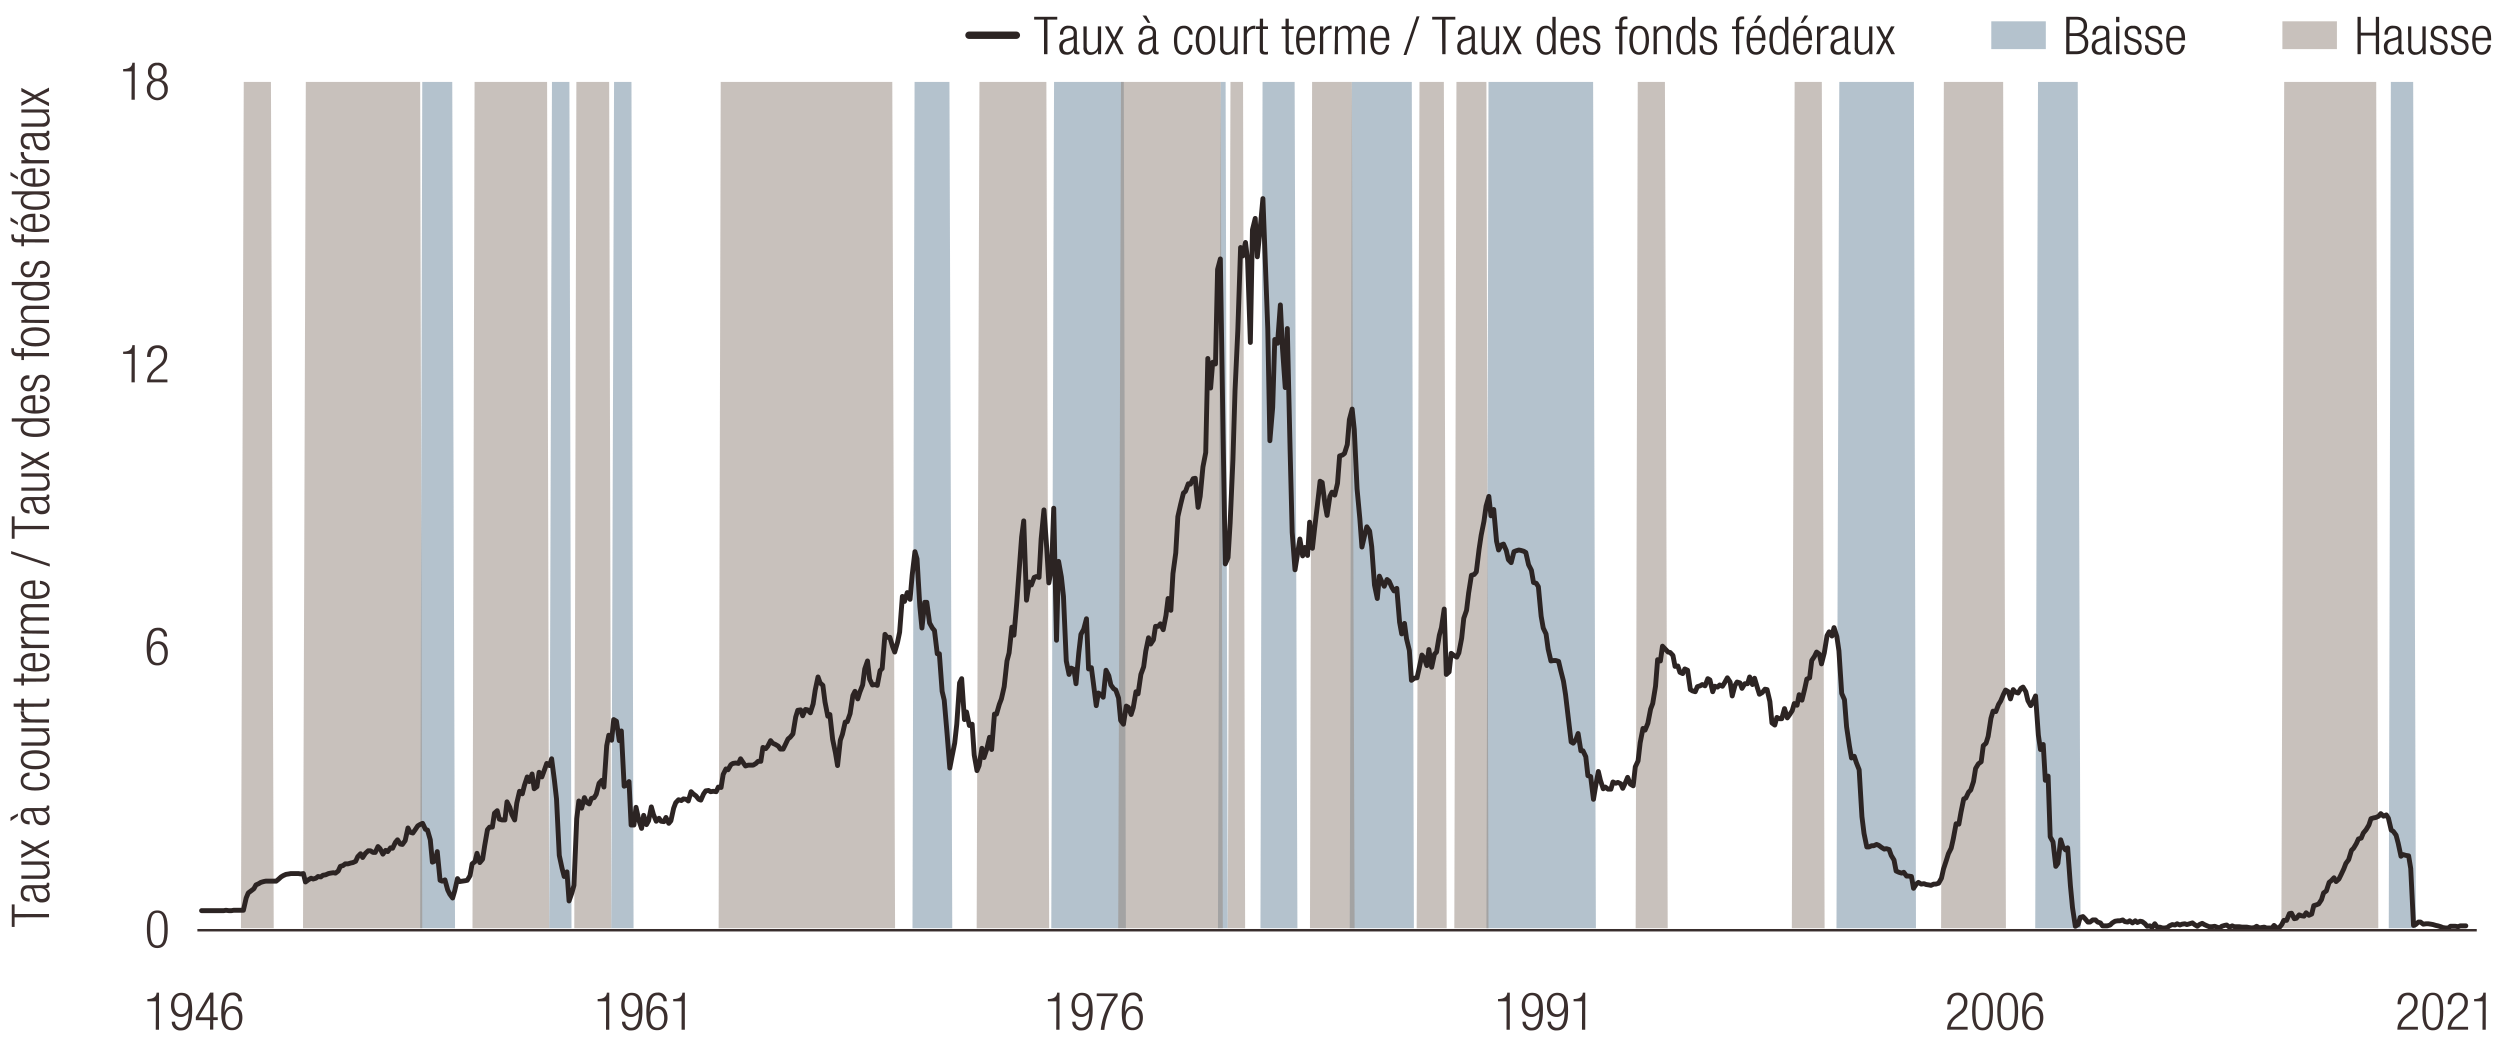 <svg xmlns="http://www.w3.org/2000/svg" viewBox="0 0 765 320.55"><defs><style>.cls-1{fill:#6b879d;}.cls-1,.cls-2{opacity:0.5;}.cls-2{fill:#92847a;}.cls-3,.cls-5,.cls-7{fill:none;stroke-linejoin:round;}.cls-3,.cls-7{stroke:#2c2423;stroke-linecap:round;}.cls-3{stroke-width:1.5px;}.cls-4{fill:#3a2e2d;}.cls-5{stroke:#392e2d;stroke-width:0.75px;}.cls-6{fill:#2c2423;}.cls-7{stroke-width:2.25px;}</style></defs><g id="Layer_6" data-name="Layer 6"><polygon class="cls-1" points="61.57 284.02 62.42 284.02 63.06 284.02 63.92 284.02 64.77 284.02 65.41 284.02 66.26 284.02 66.91 284.02 67.76 284.02 68.4 284.02 69.25 284.02 69.89 284.02 70.75 284.02 71.6 284.02 72.24 284.02 73.09 284.02 73.73 284.02 74.59 284.02 75.23 284.02 76.08 284.02 76.93 284.02 77.57 284.02 78.43 284.02 79.07 284.02 79.92 284.02 80.56 284.02 81.42 284.02 82.27 284.02 82.91 284.02 83.76 284.02 84.4 284.02 85.26 284.02 85.9 284.02 86.75 284.02 87.39 284.02 88.24 284.02 89.1 284.02 89.74 284.02 90.59 284.02 91.23 284.02 92.08 284.02 92.72 284.02 93.58 284.02 94.43 284.02 95.07 284.02 95.92 284.02 96.56 284.02 97.42 284.02 98.06 284.02 98.91 284.02 99.55 284.02 100.41 284.02 101.26 284.02 101.9 284.02 102.75 284.02 103.39 284.02 104.25 284.02 104.89 284.02 105.74 284.02 106.59 284.02 107.23 284.02 108.09 284.02 108.73 284.02 109.58 284.02 110.22 284.02 111.08 284.02 111.72 284.02 112.57 284.02 113.42 284.02 114.06 284.02 114.92 284.02 115.56 284.02 116.41 284.02 117.05 284.02 117.9 284.02 118.76 284.02 119.4 284.02 120.25 284.02 120.89 284.02 121.75 284.02 122.39 284.02 123.24 284.02 124.09 284.02 124.73 284.02 125.59 284.02 126.23 284.02 127.08 284.02 127.72 284.02 128.57 284.02 129.21 25.08 130.07 25.08 130.92 25.08 131.56 25.08 132.41 25.08 133.05 25.08 133.91 25.08 134.55 25.08 135.4 25.08 136.25 25.08 136.9 25.08 137.75 25.08 138.39 25.08 139.24 284.02 139.88 284.02 140.74 284.02 141.38 284.02 142.23 284.02 143.08 284.02 143.72 284.02 144.58 284.02 145.22 284.02 146.07 284.02 146.71 284.02 147.56 284.02 148.42 284.02 149.06 284.02 149.91 284.02 150.55 284.02 151.41 284.02 152.05 284.02 152.9 284.02 153.75 284.02 154.39 284.02 155.25 284.02 155.89 284.02 156.74 284.02 157.38 284.02 158.23 284.02 158.87 284.02 159.73 284.02 160.58 284.02 161.22 284.02 162.07 284.02 162.72 284.02 163.57 284.02 164.21 284.02 165.06 284.02 165.92 284.02 166.56 284.02 167.41 284.02 168.05 284.02 168.9 25.08 169.54 25.08 170.4 25.08 171.04 25.08 171.89 25.08 172.74 25.08 173.38 25.08 174.24 25.08 174.88 284.02 175.73 284.02 176.37 284.02 177.22 284.02 178.08 284.02 178.72 284.02 179.57 284.02 180.21 284.02 181.07 284.02 181.71 284.02 182.56 284.02 183.41 284.02 184.05 284.02 184.91 284.02 185.55 284.02 186.4 284.02 187.04 284.02 187.9 25.08 188.53 25.08 189.39 25.08 190.24 25.08 190.88 25.08 191.74 25.08 192.38 25.08 193.23 25.08 193.87 284.02 194.72 284.02 195.58 284.02 196.22 284.02 197.07 284.02 197.71 284.02 198.56 284.02 199.2 284.02 200.06 284.02 200.7 284.02 201.55 284.02 202.41 284.02 203.04 284.02 203.9 284.02 204.54 284.02 205.39 284.02 206.03 284.02 206.89 284.02 207.74 284.02 208.38 284.02 209.23 284.02 209.87 284.02 210.73 284.02 211.37 284.02 212.22 284.02 213.07 284.02 213.71 284.02 214.57 284.02 215.21 284.02 216.06 284.02 216.7 284.02 217.56 284.02 218.2 284.02 219.05 284.02 219.9 284.02 220.54 284.02 221.4 284.02 222.04 284.02 222.89 284.02 223.53 284.02 224.38 284.02 225.24 284.02 225.88 284.02 226.73 284.02 227.37 284.02 228.22 284.02 228.87 284.02 229.72 284.02 230.36 284.02 231.21 284.02 232.07 284.02 232.71 284.02 233.56 284.02 234.2 284.02 235.05 284.02 235.69 284.02 236.55 284.02 237.4 284.02 238.04 284.02 238.89 284.02 239.53 284.02 240.39 284.02 241.03 284.02 241.88 284.02 242.74 284.02 243.38 284.02 244.23 284.02 244.87 284.02 245.72 284.02 246.36 284.02 247.22 284.02 247.86 284.02 248.71 284.02 249.56 284.02 250.2 284.02 251.06 284.02 251.7 284.02 252.55 284.02 253.19 284.02 254.04 284.02 254.9 284.02 255.54 284.02 256.39 284.02 257.03 284.02 257.88 284.02 258.53 284.02 259.38 284.02 260.02 284.02 260.87 284.02 261.73 284.02 262.37 284.02 263.22 284.02 263.86 284.02 264.71 284.02 265.35 284.02 266.21 284.02 267.06 284.02 267.7 284.02 268.56 284.02 269.19 284.02 270.05 284.02 270.69 284.02 271.54 284.02 272.18 284.02 273.04 284.02 273.89 284.02 274.53 284.02 275.38 284.02 276.02 284.02 276.88 284.02 277.52 284.02 278.37 284.02 279.22 284.02 279.86 25.08 280.72 25.08 281.36 25.08 282.21 25.08 282.85 25.08 283.7 25.08 284.56 25.08 285.2 25.08 286.05 25.08 286.69 25.08 287.55 25.08 288.19 25.08 289.04 25.08 289.68 25.08 290.53 25.08 291.39 284.02 292.03 284.02 292.88 284.02 293.52 284.02 294.38 284.02 295.01 284.02 295.87 284.02 296.72 284.02 297.36 284.02 298.22 284.02 298.86 284.02 299.71 284.02 300.35 284.02 301.2 284.02 301.84 284.02 302.7 284.02 303.55 284.02 304.19 284.02 305.04 284.02 305.68 284.02 306.54 284.02 307.18 284.02 308.03 284.02 308.88 284.02 309.52 284.02 310.38 284.02 311.02 284.02 311.87 284.02 312.51 284.02 313.37 284.02 314.22 284.02 314.86 284.02 315.71 284.02 316.35 284.02 317.21 284.02 317.85 284.02 318.7 284.02 319.34 284.02 320.19 284.02 321.05 284.02 321.69 284.02 322.54 25.08 323.18 25.08 324.04 25.08 324.68 25.08 325.53 25.08 326.38 25.08 327.02 25.08 327.88 25.08 328.52 25.08 329.37 25.08 330.01 25.08 330.86 25.08 331.5 25.08 332.36 25.08 333.21 25.08 333.85 25.08 334.7 25.08 335.35 25.08 336.2 25.08 336.84 25.08 337.69 25.08 338.55 25.08 339.19 25.08 340.04 25.08 340.68 25.08 341.53 25.08 342.17 25.08 343.03 25.08 343.88 25.08 344.52 284.02 345.37 284.02 346.01 284.02 346.87 284.02 347.51 284.02 348.36 284.02 349 284.02 349.86 284.02 350.71 284.02 351.35 284.02 352.2 284.02 352.84 284.02 353.7 284.02 354.34 284.02 355.19 284.02 356.04 284.02 356.68 284.02 357.54 284.02 358.18 284.02 359.03 284.02 359.67 284.02 360.52 284.02 361.17 284.02 362.02 284.02 362.87 284.02 363.51 284.02 364.37 284.02 365 284.02 365.86 284.02 366.5 284.02 367.35 284.02 368.21 284.02 368.85 284.02 369.7 284.02 370.34 284.02 371.19 284.02 371.83 284.02 372.69 284.02 373.54 25.08 374.18 25.08 375.04 25.08 375.68 284.02 376.53 284.02 377.17 284.02 378.02 284.02 378.66 284.02 379.52 284.02 380.37 284.02 381.01 284.02 381.86 284.02 382.5 284.02 383.36 284.02 384 284.02 384.85 284.02 385.7 284.02 386.34 25.08 387.2 25.08 387.84 25.08 388.69 25.08 389.33 25.08 390.19 25.08 390.82 25.08 391.68 25.08 392.53 25.08 393.17 25.08 394.03 25.08 394.67 25.08 395.52 25.08 396.16 25.08 397.01 284.02 397.87 284.02 398.51 284.02 399.36 284.02 400 284.02 400.85 284.02 401.5 284.02 402.35 284.02 403.2 284.02 403.84 284.02 404.69 284.02 405.34 284.02 406.19 284.02 406.83 284.02 407.68 284.02 408.32 284.02 409.18 284.02 410.03 284.02 410.67 284.02 411.52 284.02 412.16 284.02 413.02 284.02 413.66 25.08 414.51 25.08 415.37 25.08 416 25.08 416.86 25.08 417.5 25.08 418.35 25.08 418.99 25.08 419.85 25.08 420.49 25.08 421.34 25.08 422.19 25.08 422.83 25.08 423.69 25.08 424.33 25.08 425.18 25.08 425.82 25.08 426.67 25.08 427.53 25.08 428.17 25.08 429.02 25.08 429.66 25.08 430.51 25.08 431.15 25.08 432.01 25.08 432.65 284.02 433.5 284.02 434.36 284.02 435 284.02 435.85 284.02 436.49 284.02 437.34 284.02 437.98 284.02 438.84 284.02 439.69 284.02 440.33 284.02 441.18 284.02 441.82 284.02 442.68 284.02 443.32 284.02 444.17 284.02 445.02 284.02 445.67 284.02 446.52 284.02 447.16 284.02 448.01 284.02 448.65 284.02 449.51 284.02 450.15 284.02 451 284.02 451.85 284.02 452.49 284.02 453.35 284.02 453.99 284.02 454.84 284.02 455.48 25.08 456.33 25.08 457.19 25.08 457.83 25.08 458.68 25.08 459.32 25.08 460.18 25.08 460.82 25.08 461.67 25.08 462.31 25.08 463.16 25.08 464.02 25.08 464.66 25.08 465.51 25.08 466.15 25.08 467 25.08 467.64 25.08 468.5 25.08 469.35 25.08 469.99 25.08 470.85 25.08 471.49 25.08 472.34 25.08 472.98 25.08 473.83 25.08 474.69 25.08 475.33 25.08 476.18 25.08 476.82 25.08 477.67 25.08 478.31 25.08 479.17 25.08 479.81 25.08 480.66 25.08 481.51 25.08 482.15 25.08 483.01 25.08 483.65 25.08 484.5 25.08 485.14 25.08 486 25.08 486.85 25.08 487.49 25.08 488.34 284.02 488.98 284.02 489.84 284.02 490.48 284.02 491.33 284.02 491.97 284.02 492.82 284.02 493.68 284.02 494.32 284.02 495.17 284.02 495.81 284.02 496.67 284.02 497.31 284.02 498.16 284.02 499.01 284.02 499.65 284.02 500.51 284.02 501.15 284.02 502 284.02 502.64 284.02 503.49 284.02 504.35 284.02 504.99 284.02 505.84 284.02 506.48 284.02 507.33 284.02 507.97 284.02 508.83 284.02 509.47 284.02 510.32 284.02 511.18 284.02 511.81 284.02 512.67 284.02 513.31 284.02 514.16 284.02 514.8 284.02 515.66 284.02 516.51 284.02 517.15 284.02 518 284.02 518.64 284.02 519.5 284.02 520.14 284.02 520.99 284.02 521.63 284.02 522.49 284.02 523.34 284.02 523.98 284.02 524.83 284.02 525.47 284.02 526.33 284.02 526.97 284.02 527.82 284.02 528.67 284.02 529.31 284.02 530.17 284.02 530.81 284.02 531.66 284.02 532.3 284.02 533.15 284.02 534.01 284.02 534.65 284.02 535.5 284.02 536.14 284.02 537 284.02 537.63 284.02 538.49 284.02 539.13 284.02 539.98 284.02 540.84 284.02 541.48 284.02 542.33 284.02 542.97 284.02 543.82 284.02 544.46 284.02 545.32 284.02 546.17 284.02 546.81 284.02 547.66 284.02 548.3 284.02 549.16 284.02 549.8 284.02 550.65 284.02 551.29 284.02 552.14 284.02 553 284.02 553.64 284.02 554.49 284.02 555.13 284.02 555.99 284.02 556.63 284.02 557.48 284.02 558.33 284.02 558.97 284.02 559.83 284.02 560.47 284.02 561.32 284.02 561.96 284.02 562.82 25.08 563.67 25.08 564.31 25.08 565.16 25.08 565.8 25.08 566.66 25.08 567.3 25.08 568.15 25.08 568.79 25.08 569.64 25.08 570.5 25.08 571.14 25.08 571.99 25.08 572.63 25.08 573.48 25.08 574.12 25.08 574.98 25.08 575.83 25.08 576.47 25.08 577.33 25.08 577.97 25.08 578.82 25.08 579.46 25.08 580.31 25.08 580.95 25.08 581.81 25.08 582.66 25.08 583.3 25.08 584.15 25.08 584.79 25.08 585.65 25.08 586.29 284.02 587.14 284.02 587.99 284.02 588.63 284.02 589.49 284.02 590.13 284.02 590.98 284.02 591.62 284.02 592.48 284.02 593.12 284.02 593.97 284.02 594.82 284.02 595.46 284.02 596.32 284.02 596.96 284.02 597.81 284.02 598.45 284.02 599.3 284.02 600.16 284.02 600.8 284.02 601.65 284.02 602.29 284.02 603.14 284.02 603.78 284.02 604.64 284.02 605.49 284.02 606.13 284.02 606.99 284.02 607.63 284.02 608.48 284.02 609.12 284.02 609.97 284.02 610.61 284.02 611.47 284.02 612.32 284.02 612.96 284.02 613.81 284.02 614.45 284.02 615.31 284.02 615.95 284.02 616.8 284.02 617.65 284.02 618.29 284.02 619.15 284.02 619.79 284.02 620.64 284.02 621.28 284.02 622.14 284.02 622.78 284.02 623.63 25.08 624.48 25.08 625.12 25.08 625.98 25.08 626.62 25.08 627.47 25.08 628.11 25.08 628.97 25.08 629.82 25.08 630.46 25.08 631.31 25.08 631.95 25.08 632.81 25.08 633.45 25.08 634.3 25.08 635.15 25.08 635.79 25.08 636.65 284.02 637.29 284.02 638.14 284.02 638.78 284.02 639.63 284.02 640.27 284.02 641.13 284.02 641.98 284.02 642.62 284.02 643.48 284.02 644.12 284.02 644.97 284.02 645.61 284.02 646.46 284.02 647.32 284.02 647.96 284.02 648.81 284.02 649.45 284.02 650.3 284.02 650.94 284.02 651.8 284.02 652.44 284.02 653.29 284.02 654.14 284.02 654.78 284.02 655.64 284.02 656.28 284.02 657.13 284.02 657.77 284.02 658.63 284.02 659.48 284.02 660.12 284.02 660.97 284.02 661.61 284.02 662.47 284.02 663.11 284.02 663.96 284.02 664.81 284.02 665.45 284.02 666.31 284.02 666.95 284.02 667.8 284.02 668.44 284.02 669.29 284.02 669.93 284.02 670.79 284.02 671.64 284.02 672.28 284.02 673.14 284.02 673.78 284.02 674.63 284.02 675.27 284.02 676.12 284.02 676.98 284.02 677.62 284.02 678.47 284.02 679.11 284.02 679.96 284.02 680.6 284.02 681.46 284.02 682.1 284.02 682.95 284.02 683.8 284.02 684.45 284.02 685.3 284.02 685.94 284.02 686.79 284.02 687.43 284.02 688.29 284.02 689.14 284.02 689.78 284.02 690.63 284.02 691.27 284.02 692.13 284.02 692.77 284.02 693.62 284.02 694.47 284.02 695.11 284.02 695.97 284.02 696.61 284.02 697.46 284.02 698.1 284.02 698.96 284.02 699.6 284.02 700.45 284.02 701.3 284.02 701.94 284.02 702.8 284.02 703.44 284.02 704.29 284.02 704.93 284.02 705.78 284.02 706.64 284.02 707.28 284.02 708.13 284.02 708.77 284.02 709.63 284.02 710.26 284.02 711.12 284.02 711.76 284.02 712.61 284.02 713.47 284.02 714.11 284.02 714.96 284.02 715.6 284.02 716.45 284.02 717.09 284.02 717.95 284.02 718.8 284.02 719.44 284.02 720.29 284.02 720.93 284.02 721.79 284.02 722.43 284.02 723.28 284.02 723.92 284.02 724.77 284.02 725.63 284.02 726.27 284.02 727.12 284.02 727.76 284.02 728.62 284.02 729.26 284.02 730.11 284.02 730.96 284.02 731.6 25.08 732.46 25.08 733.1 25.08 733.95 25.08 734.59 25.08 735.44 25.08 736.3 25.08 736.94 25.08 737.79 25.08 738.43 25.08 739.28 284.02 739.93 284.02 740.78 284.02 741.42 284.02 742.27 284.02 743.13 284.02 743.77 284.02 744.62 284.02 745.26 284.02 746.11 284.02 746.75 284.02 747.61 284.02 748.46 284.02 749.1 284.02 749.96 284.02 750.6 284.02 751.45 284.02 752.09 284.02 752.94 284.02 753.58 284.02 754.44 284.02 754.44 284.02 753.58 284.02 752.94 284.02 752.09 284.02 751.45 284.02 750.6 284.02 749.96 284.02 749.1 284.02 748.46 284.02 747.61 284.02 746.75 284.02 746.11 284.02 745.26 284.02 744.62 284.02 743.77 284.02 743.13 284.02 742.27 284.02 741.42 284.02 740.78 284.02 739.93 284.02 739.28 284.02 738.43 284.02 737.79 284.02 736.94 284.02 736.3 284.02 735.44 284.02 734.59 284.02 733.95 284.02 733.1 284.02 732.46 284.02 731.6 284.02 730.96 284.02 730.11 284.02 729.26 284.02 728.62 284.02 727.76 284.02 727.12 284.02 726.27 284.02 725.63 284.02 724.77 284.02 723.92 284.02 723.28 284.02 722.43 284.02 721.79 284.02 720.93 284.02 720.29 284.02 719.44 284.02 718.8 284.02 717.95 284.02 717.09 284.02 716.45 284.02 715.6 284.02 714.96 284.02 714.11 284.02 713.47 284.02 712.61 284.02 711.76 284.02 711.12 284.02 710.26 284.02 709.63 284.02 708.77 284.02 708.13 284.02 707.28 284.02 706.64 284.02 705.78 284.02 704.93 284.02 704.29 284.02 703.44 284.02 702.8 284.02 701.94 284.02 701.3 284.02 700.45 284.02 699.6 284.02 698.96 284.02 698.1 284.02 697.46 284.02 696.61 284.02 695.97 284.02 695.11 284.02 694.47 284.02 693.62 284.02 692.77 284.02 692.13 284.02 691.27 284.02 690.63 284.02 689.78 284.02 689.14 284.02 688.29 284.02 687.43 284.02 686.79 284.02 685.94 284.02 685.3 284.02 684.45 284.02 683.8 284.02 682.95 284.02 682.1 284.02 681.46 284.02 680.6 284.02 679.96 284.02 679.11 284.02 678.47 284.02 677.62 284.02 676.98 284.02 676.12 284.02 675.27 284.02 674.63 284.02 673.78 284.02 673.14 284.02 672.28 284.02 671.64 284.02 670.79 284.02 669.93 284.02 669.29 284.02 668.44 284.02 667.8 284.02 666.95 284.02 666.31 284.02 665.45 284.02 664.81 284.02 663.96 284.02 663.11 284.02 662.47 284.02 661.61 284.02 660.97 284.02 660.12 284.02 659.48 284.02 658.63 284.02 657.77 284.02 657.13 284.02 656.28 284.02 655.64 284.02 654.78 284.02 654.14 284.02 653.29 284.02 652.44 284.02 651.8 284.02 650.94 284.02 650.3 284.02 649.45 284.02 648.81 284.02 647.96 284.02 647.32 284.02 646.46 284.02 645.61 284.02 644.97 284.02 644.12 284.02 643.48 284.02 642.62 284.02 641.98 284.02 641.13 284.02 640.27 284.02 639.63 284.02 638.78 284.02 638.14 284.02 637.29 284.02 636.65 284.02 635.79 284.02 635.15 284.02 634.3 284.02 633.45 284.02 632.81 284.02 631.95 284.02 631.31 284.02 630.46 284.02 629.82 284.02 628.97 284.02 628.11 284.02 627.47 284.02 626.62 284.02 625.98 284.02 625.12 284.02 624.48 284.02 623.63 284.02 622.78 284.02 622.14 284.02 621.28 284.02 620.64 284.02 619.79 284.02 619.15 284.02 618.29 284.02 617.65 284.02 616.8 284.02 615.95 284.02 615.31 284.02 614.45 284.02 613.81 284.02 612.96 284.02 612.32 284.02 611.47 284.02 610.61 284.02 609.97 284.02 609.12 284.02 608.48 284.02 607.63 284.02 606.99 284.02 606.13 284.02 605.49 284.02 604.64 284.02 603.78 284.02 603.14 284.02 602.29 284.02 601.65 284.02 600.8 284.02 600.16 284.02 599.3 284.02 598.45 284.02 597.81 284.02 596.96 284.02 596.32 284.02 595.46 284.02 594.82 284.02 593.97 284.02 593.12 284.02 592.48 284.02 591.62 284.02 590.98 284.02 590.13 284.02 589.49 284.02 588.63 284.02 587.99 284.02 587.14 284.02 586.29 284.02 585.65 284.02 584.79 284.02 584.15 284.02 583.3 284.02 582.66 284.02 581.81 284.02 580.95 284.02 580.31 284.02 579.46 284.02 578.82 284.02 577.97 284.02 577.33 284.02 576.47 284.02 575.83 284.02 574.98 284.02 574.12 284.02 573.48 284.02 572.63 284.02 571.99 284.02 571.14 284.02 570.5 284.02 569.64 284.02 568.79 284.02 568.15 284.02 567.3 284.02 566.66 284.02 565.8 284.02 565.16 284.02 564.31 284.02 563.67 284.02 562.82 284.02 561.96 284.02 561.32 284.02 560.47 284.02 559.83 284.02 558.97 284.02 558.33 284.02 557.48 284.02 556.63 284.02 555.99 284.02 555.13 284.02 554.49 284.02 553.64 284.02 553 284.02 552.14 284.02 551.29 284.02 550.65 284.02 549.8 284.02 549.16 284.02 548.3 284.02 547.66 284.02 546.81 284.02 546.17 284.02 545.32 284.02 544.46 284.02 543.82 284.02 542.97 284.02 542.33 284.02 541.48 284.02 540.84 284.02 539.98 284.02 539.13 284.02 538.49 284.02 537.63 284.02 537 284.02 536.14 284.02 535.5 284.02 534.65 284.02 534.01 284.02 533.15 284.02 532.3 284.02 531.66 284.02 530.81 284.02 530.17 284.02 529.31 284.02 528.67 284.02 527.82 284.02 526.97 284.02 526.33 284.02 525.47 284.02 524.83 284.02 523.98 284.02 523.34 284.02 522.49 284.02 521.63 284.02 520.99 284.02 520.14 284.02 519.5 284.02 518.64 284.02 518 284.02 517.15 284.02 516.51 284.02 515.66 284.02 514.8 284.02 514.16 284.02 513.31 284.02 512.67 284.02 511.81 284.02 511.18 284.02 510.32 284.02 509.47 284.02 508.83 284.02 507.97 284.02 507.33 284.02 506.48 284.02 505.84 284.02 504.99 284.02 504.35 284.02 503.49 284.02 502.64 284.02 502 284.02 501.15 284.02 500.51 284.02 499.65 284.02 499.01 284.02 498.16 284.02 497.31 284.02 496.67 284.02 495.81 284.02 495.17 284.02 494.32 284.02 493.68 284.02 492.82 284.02 491.97 284.02 491.33 284.02 490.48 284.02 489.84 284.02 488.98 284.02 488.34 284.02 487.49 284.02 486.85 284.02 486 284.02 485.14 284.02 484.5 284.02 483.65 284.02 483.01 284.02 482.15 284.02 481.51 284.02 480.66 284.02 479.81 284.02 479.17 284.02 478.31 284.02 477.67 284.02 476.82 284.02 476.18 284.02 475.33 284.02 474.69 284.02 473.83 284.02 472.98 284.02 472.34 284.02 471.49 284.02 470.85 284.02 469.99 284.02 469.35 284.02 468.5 284.02 467.64 284.02 467 284.02 466.15 284.02 465.51 284.02 464.66 284.02 464.02 284.02 463.16 284.02 462.31 284.02 461.67 284.02 460.82 284.02 460.18 284.02 459.32 284.02 458.68 284.02 457.83 284.02 457.19 284.02 456.33 284.02 455.48 284.02 454.84 284.02 453.99 284.02 453.35 284.02 452.49 284.02 451.85 284.02 451 284.02 450.15 284.02 449.51 284.02 448.65 284.02 448.01 284.02 447.16 284.02 446.52 284.02 445.67 284.02 445.02 284.02 444.17 284.02 443.32 284.02 442.68 284.02 441.82 284.02 441.18 284.02 440.33 284.02 439.69 284.02 438.84 284.02 437.98 284.02 437.34 284.02 436.49 284.02 435.85 284.02 435 284.02 434.36 284.02 433.5 284.02 432.65 284.02 432.01 284.02 431.15 284.02 430.51 284.02 429.66 284.02 429.02 284.02 428.17 284.02 427.53 284.02 426.67 284.02 425.82 284.02 425.18 284.02 424.33 284.02 423.69 284.02 422.83 284.02 422.19 284.02 421.34 284.02 420.49 284.02 419.85 284.02 418.99 284.02 418.35 284.02 417.5 284.02 416.86 284.02 416 284.02 415.37 284.02 414.51 284.02 413.66 284.02 413.02 284.02 412.16 284.02 411.52 284.02 410.67 284.02 410.03 284.02 409.18 284.02 408.32 284.02 407.68 284.02 406.83 284.02 406.19 284.02 405.34 284.02 404.69 284.02 403.84 284.02 403.2 284.02 402.35 284.02 401.5 284.02 400.85 284.02 400 284.02 399.36 284.02 398.51 284.02 397.87 284.02 397.01 284.02 396.16 284.02 395.52 284.02 394.67 284.02 394.03 284.02 393.17 284.02 392.53 284.02 391.68 284.02 390.82 284.02 390.19 284.02 389.33 284.02 388.69 284.02 387.84 284.02 387.2 284.02 386.34 284.02 385.7 284.02 384.85 284.02 384 284.02 383.36 284.02 382.5 284.02 381.86 284.02 381.01 284.02 380.37 284.02 379.52 284.02 378.66 284.02 378.02 284.02 377.17 284.02 376.53 284.02 375.68 284.02 375.04 284.02 374.18 284.02 373.54 284.02 372.69 284.02 371.83 284.02 371.19 284.02 370.34 284.02 369.7 284.02 368.85 284.02 368.21 284.02 367.35 284.02 366.5 284.02 365.86 284.02 365 284.02 364.37 284.02 363.51 284.02 362.87 284.02 362.02 284.02 361.17 284.02 360.52 284.02 359.67 284.02 359.03 284.02 358.18 284.02 357.54 284.02 356.68 284.02 356.04 284.02 355.19 284.02 354.34 284.02 353.7 284.02 352.84 284.02 352.2 284.02 351.35 284.02 350.71 284.02 349.86 284.02 349 284.02 348.36 284.02 347.51 284.02 346.87 284.02 346.01 284.02 345.37 284.02 344.52 284.02 343.88 284.02 343.03 284.02 342.17 284.02 341.53 284.02 340.68 284.02 340.04 284.02 339.19 284.02 338.55 284.02 337.69 284.02 336.84 284.02 336.2 284.02 335.35 284.02 334.7 284.02 333.85 284.02 333.21 284.02 332.36 284.02 331.5 284.02 330.86 284.02 330.01 284.02 329.37 284.02 328.52 284.02 327.88 284.02 327.02 284.02 326.38 284.02 325.53 284.02 324.68 284.02 324.04 284.02 323.18 284.02 322.54 284.02 321.69 284.02 321.05 284.02 320.19 284.02 319.34 284.02 318.7 284.02 317.85 284.02 317.21 284.02 316.35 284.02 315.71 284.02 314.86 284.02 314.22 284.02 313.37 284.02 312.51 284.02 311.87 284.02 311.02 284.02 310.38 284.02 309.52 284.02 308.88 284.02 308.03 284.02 307.18 284.02 306.54 284.02 305.68 284.02 305.04 284.02 304.19 284.02 303.55 284.02 302.7 284.02 301.84 284.02 301.2 284.02 300.35 284.02 299.71 284.02 298.86 284.02 298.22 284.02 297.36 284.02 296.72 284.02 295.87 284.02 295.01 284.02 294.38 284.02 293.52 284.02 292.88 284.02 292.03 284.02 291.39 284.02 290.53 284.02 289.68 284.02 289.04 284.02 288.19 284.02 287.55 284.02 286.69 284.02 286.05 284.02 285.2 284.02 284.56 284.02 283.7 284.02 282.85 284.02 282.21 284.02 281.36 284.02 280.72 284.02 279.86 284.02 279.22 284.02 278.37 284.02 277.52 284.02 276.88 284.02 276.02 284.02 275.38 284.02 274.53 284.02 273.89 284.02 273.04 284.02 272.18 284.02 271.54 284.02 270.69 284.02 270.05 284.02 269.19 284.02 268.56 284.02 267.7 284.02 267.06 284.02 266.21 284.02 265.35 284.02 264.71 284.02 263.86 284.02 263.22 284.02 262.37 284.02 261.73 284.02 260.87 284.02 260.02 284.02 259.38 284.02 258.53 284.02 257.88 284.02 257.03 284.02 256.39 284.02 255.54 284.02 254.9 284.02 254.04 284.02 253.19 284.02 252.55 284.02 251.7 284.02 251.06 284.02 250.2 284.02 249.56 284.02 248.71 284.02 247.86 284.02 247.22 284.02 246.36 284.02 245.72 284.02 244.87 284.02 244.23 284.02 243.38 284.02 242.74 284.02 241.88 284.02 241.03 284.02 240.39 284.02 239.53 284.02 238.89 284.02 238.04 284.02 237.4 284.02 236.55 284.02 235.69 284.02 235.05 284.02 234.2 284.02 233.56 284.02 232.71 284.02 232.07 284.02 231.21 284.02 230.36 284.02 229.72 284.02 228.87 284.02 228.22 284.02 227.37 284.02 226.73 284.02 225.88 284.02 225.24 284.02 224.38 284.02 223.53 284.02 222.89 284.02 222.04 284.02 221.4 284.02 220.54 284.02 219.9 284.02 219.05 284.02 218.2 284.02 217.56 284.02 216.7 284.02 216.06 284.02 215.21 284.02 214.57 284.02 213.71 284.02 213.07 284.02 212.22 284.02 211.37 284.02 210.73 284.02 209.87 284.02 209.23 284.02 208.38 284.02 207.74 284.02 206.89 284.02 206.03 284.02 205.39 284.02 204.54 284.02 203.9 284.02 203.04 284.02 202.41 284.02 201.55 284.02 200.7 284.02 200.06 284.02 199.2 284.02 198.56 284.02 197.71 284.02 197.07 284.02 196.22 284.02 195.58 284.02 194.72 284.02 193.87 284.02 193.23 284.02 192.38 284.02 191.74 284.02 190.88 284.02 190.24 284.02 189.39 284.02 188.53 284.02 187.9 284.02 187.04 284.02 186.4 284.02 185.55 284.02 184.91 284.02 184.05 284.02 183.41 284.02 182.56 284.02 181.71 284.02 181.07 284.02 180.21 284.02 179.57 284.02 178.72 284.02 178.08 284.02 177.22 284.02 176.37 284.02 175.73 284.02 174.88 284.02 174.24 284.02 173.38 284.02 172.74 284.02 171.89 284.02 171.04 284.02 170.4 284.02 169.54 284.02 168.9 284.02 168.05 284.02 167.41 284.02 166.56 284.02 165.92 284.02 165.06 284.02 164.21 284.02 163.57 284.02 162.72 284.02 162.07 284.02 161.22 284.02 160.58 284.02 159.73 284.02 158.87 284.02 158.23 284.02 157.38 284.02 156.74 284.02 155.89 284.02 155.25 284.02 154.39 284.02 153.75 284.02 152.9 284.02 152.05 284.02 151.41 284.02 150.55 284.02 149.91 284.02 149.06 284.02 148.42 284.02 147.56 284.02 146.71 284.02 146.07 284.02 145.22 284.02 144.58 284.02 143.72 284.02 143.08 284.02 142.23 284.02 141.38 284.02 140.74 284.02 139.88 284.02 139.24 284.02 138.39 284.02 137.75 284.02 136.9 284.02 136.25 284.02 135.4 284.02 134.55 284.02 133.91 284.02 133.05 284.02 132.41 284.02 131.56 284.02 130.92 284.02 130.07 284.02 129.21 284.02 128.57 284.02 127.72 284.02 127.08 284.02 126.23 284.02 125.59 284.02 124.73 284.02 124.09 284.02 123.24 284.02 122.39 284.02 121.75 284.02 120.89 284.02 120.25 284.02 119.4 284.02 118.76 284.02 117.9 284.02 117.05 284.02 116.41 284.02 115.56 284.02 114.92 284.02 114.06 284.02 113.42 284.02 112.57 284.02 111.72 284.02 111.08 284.02 110.22 284.02 109.58 284.02 108.73 284.02 108.09 284.02 107.23 284.02 106.59 284.02 105.74 284.02 104.89 284.02 104.25 284.02 103.39 284.02 102.75 284.02 101.9 284.02 101.26 284.02 100.41 284.02 99.55 284.02 98.91 284.02 98.06 284.02 97.42 284.02 96.56 284.02 95.92 284.02 95.07 284.02 94.43 284.02 93.58 284.02 92.72 284.02 92.08 284.02 91.23 284.02 90.59 284.02 89.74 284.02 89.1 284.02 88.24 284.02 87.39 284.02 86.75 284.02 85.9 284.02 85.26 284.02 84.4 284.02 83.76 284.02 82.91 284.02 82.27 284.02 81.42 284.02 80.56 284.02 79.92 284.02 79.07 284.02 78.43 284.02 77.57 284.02 76.93 284.02 76.08 284.02 75.23 284.02 74.59 284.02 73.73 284.02 73.09 284.02 72.24 284.02 71.6 284.02 70.75 284.02 69.89 284.02 69.25 284.02 68.4 284.02 67.76 284.02 66.91 284.02 66.26 284.02 65.41 284.02 64.77 284.02 63.92 284.02 63.06 284.02 62.42 284.02 61.57 284.02 61.57 284.02 61.57 284.02"/><polygon class="cls-2" points="61.57 284.02 62.42 284.02 63.06 284.02 63.92 284.02 64.77 284.02 65.41 284.02 66.26 284.02 66.91 284.02 67.76 284.02 68.4 284.02 69.25 284.02 69.89 284.02 70.75 284.02 71.6 284.02 72.24 284.02 73.09 284.02 73.73 284.02 74.59 25.08 75.23 25.08 76.08 25.08 76.93 25.08 77.57 25.08 78.43 25.08 79.07 25.08 79.92 25.08 80.56 25.08 81.42 25.08 82.27 25.08 82.91 25.08 83.76 284.02 84.4 284.02 85.26 284.02 85.9 284.02 86.75 284.02 87.39 284.02 88.24 284.02 89.1 284.02 89.74 284.02 90.59 284.02 91.23 284.02 92.08 284.02 92.72 284.02 93.58 25.08 94.43 25.08 95.07 25.08 95.92 25.08 96.56 25.08 97.42 25.08 98.06 25.08 98.91 25.08 99.55 25.08 100.41 25.08 101.26 25.08 101.9 25.08 102.75 25.08 103.39 25.08 104.25 25.08 104.89 25.08 105.74 25.08 106.59 25.08 107.23 25.08 108.09 25.08 108.73 25.08 109.58 25.08 110.22 25.08 111.08 25.08 111.72 25.08 112.57 25.08 113.42 25.08 114.06 25.08 114.92 25.08 115.56 25.08 116.41 25.08 117.05 25.08 117.9 25.08 118.76 25.08 119.4 25.08 120.25 25.08 120.89 25.08 121.75 25.08 122.39 25.08 123.24 25.08 124.09 25.08 124.73 25.08 125.59 25.08 126.23 25.08 127.08 25.08 127.72 25.08 128.57 25.08 129.21 284.02 130.07 284.02 130.92 284.02 131.56 284.02 132.41 284.02 133.05 284.02 133.91 284.02 134.55 284.02 135.4 284.02 136.25 284.02 136.9 284.02 137.75 284.02 138.39 284.02 139.24 284.02 139.88 284.02 140.74 284.02 141.38 284.02 142.23 284.02 143.08 284.02 143.72 284.02 144.58 284.02 145.22 25.08 146.07 25.08 146.71 25.08 147.56 25.08 148.42 25.08 149.06 25.08 149.91 25.08 150.55 25.08 151.41 25.08 152.05 25.08 152.9 25.08 153.75 25.08 154.39 25.08 155.25 25.08 155.89 25.08 156.74 25.08 157.38 25.08 158.23 25.08 158.87 25.08 159.73 25.08 160.58 25.08 161.22 25.08 162.07 25.08 162.72 25.08 163.57 25.08 164.21 25.08 165.06 25.08 165.92 25.08 166.56 25.08 167.41 25.08 168.05 284.02 168.9 284.02 169.54 284.02 170.4 284.02 171.04 284.02 171.89 284.02 172.74 284.02 173.38 284.02 174.24 284.02 174.88 284.02 175.73 284.02 176.37 25.08 177.22 25.08 178.08 25.08 178.72 25.08 179.57 25.08 180.21 25.08 181.07 25.08 181.71 25.08 182.56 25.08 183.41 25.08 184.05 25.08 184.91 25.08 185.55 25.08 186.4 25.08 187.04 284.02 187.9 284.02 188.53 284.02 189.39 284.02 190.24 284.02 190.88 284.02 191.74 284.02 192.38 284.02 193.23 284.02 193.87 284.02 194.72 284.02 195.58 284.02 196.22 284.02 197.07 284.02 197.71 284.02 198.56 284.02 199.2 284.02 200.06 284.02 200.7 284.02 201.55 284.02 202.41 284.02 203.04 284.02 203.9 284.02 204.54 284.02 205.39 284.02 206.03 284.02 206.89 284.02 207.74 284.02 208.38 284.02 209.23 284.02 209.87 284.02 210.73 284.02 211.37 284.02 212.22 284.02 213.07 284.02 213.71 284.02 214.57 284.02 215.21 284.02 216.06 284.02 216.7 284.02 217.56 284.02 218.2 284.02 219.05 284.02 219.9 284.02 220.54 25.08 221.4 25.08 222.04 25.08 222.89 25.08 223.53 25.08 224.38 25.08 225.24 25.08 225.88 25.08 226.73 25.08 227.37 25.08 228.22 25.08 228.87 25.08 229.72 25.08 230.36 25.08 231.21 25.08 232.07 25.08 232.71 25.08 233.56 25.08 234.2 25.08 235.05 25.08 235.69 25.08 236.55 25.08 237.4 25.08 238.04 25.08 238.89 25.08 239.53 25.08 240.39 25.08 241.03 25.08 241.88 25.08 242.74 25.08 243.38 25.08 244.23 25.08 244.87 25.08 245.72 25.08 246.36 25.08 247.22 25.08 247.86 25.08 248.71 25.08 249.56 25.08 250.2 25.08 251.06 25.08 251.7 25.08 252.55 25.08 253.19 25.08 254.04 25.08 254.9 25.08 255.54 25.08 256.39 25.08 257.03 25.08 257.88 25.08 258.53 25.08 259.38 25.08 260.02 25.08 260.87 25.08 261.73 25.08 262.37 25.08 263.22 25.08 263.86 25.08 264.71 25.08 265.35 25.08 266.21 25.08 267.06 25.08 267.7 25.08 268.56 25.08 269.19 25.08 270.05 25.08 270.69 25.08 271.54 25.08 272.18 25.08 273.04 25.08 273.89 284.02 274.53 284.02 275.38 284.02 276.02 284.02 276.88 284.02 277.52 284.02 278.37 284.02 279.22 284.02 279.86 284.02 280.72 284.02 281.36 284.02 282.21 284.02 282.85 284.02 283.7 284.02 284.56 284.02 285.2 284.02 286.05 284.02 286.69 284.02 287.55 284.02 288.19 284.02 289.04 284.02 289.68 284.02 290.53 284.02 291.39 284.02 292.03 284.02 292.88 284.02 293.52 284.02 294.38 284.02 295.01 284.02 295.87 284.02 296.72 284.02 297.36 284.02 298.22 284.02 298.86 284.02 299.71 25.08 300.35 25.08 301.2 25.08 301.84 25.08 302.7 25.08 303.55 25.08 304.19 25.08 305.04 25.08 305.68 25.08 306.54 25.08 307.18 25.08 308.03 25.08 308.88 25.08 309.52 25.08 310.38 25.08 311.02 25.08 311.87 25.08 312.51 25.08 313.37 25.08 314.22 25.08 314.86 25.08 315.71 25.08 316.35 25.08 317.21 25.08 317.85 25.08 318.7 25.08 319.34 25.08 320.19 25.08 321.05 284.02 321.69 284.02 322.54 284.02 323.18 284.02 324.04 284.02 324.68 284.02 325.53 284.02 326.38 284.02 327.02 284.02 327.88 284.02 328.52 284.02 329.37 284.02 330.01 284.02 330.86 284.02 331.5 284.02 332.36 284.02 333.21 284.02 333.85 284.02 334.7 284.02 335.35 284.02 336.2 284.02 336.84 284.02 337.69 284.02 338.55 284.02 339.19 284.02 340.04 284.02 340.68 284.02 341.53 284.02 342.17 284.02 343.03 25.08 343.88 25.08 344.52 25.08 345.37 25.08 346.01 25.08 346.87 25.08 347.51 25.08 348.36 25.08 349 25.08 349.86 25.08 350.71 25.08 351.35 25.08 352.2 25.08 352.84 25.08 353.7 25.08 354.34 25.08 355.19 25.08 356.04 25.08 356.68 25.08 357.54 25.08 358.18 25.08 359.03 25.08 359.67 25.08 360.52 25.08 361.17 25.08 362.02 25.08 362.87 25.08 363.51 25.08 364.37 25.08 365 25.08 365.86 25.08 366.5 25.08 367.35 25.08 368.21 25.08 368.85 25.08 369.7 25.08 370.34 25.08 371.19 25.08 371.83 25.08 372.69 25.08 373.54 25.08 374.18 284.02 375.04 284.02 375.68 284.02 376.53 25.08 377.17 25.08 378.02 25.08 378.66 25.08 379.52 25.08 380.37 25.08 381.01 284.02 381.86 284.02 382.5 284.02 383.36 284.02 384 284.02 384.85 284.02 385.7 284.02 386.34 284.02 387.2 284.02 387.84 284.02 388.69 284.02 389.33 284.02 390.19 284.02 390.82 284.02 391.68 284.02 392.53 284.02 393.17 284.02 394.03 284.02 394.67 284.02 395.52 284.02 396.16 284.02 397.01 284.02 397.87 284.02 398.51 284.02 399.36 284.02 400 284.02 400.85 284.02 401.5 25.08 402.35 25.08 403.2 25.08 403.84 25.08 404.69 25.08 405.34 25.08 406.19 25.08 406.83 25.08 407.68 25.08 408.32 25.08 409.18 25.08 410.03 25.08 410.67 25.08 411.52 25.08 412.16 25.08 413.02 25.08 413.66 25.08 414.51 284.02 415.37 284.02 416 284.02 416.86 284.02 417.5 284.02 418.35 284.02 418.99 284.02 419.85 284.02 420.49 284.02 421.34 284.02 422.19 284.02 422.83 284.02 423.69 284.02 424.33 284.02 425.18 284.02 425.82 284.02 426.67 284.02 427.53 284.02 428.17 284.02 429.02 284.02 429.66 284.02 430.51 284.02 431.15 284.02 432.01 284.02 432.65 284.02 433.5 284.02 434.36 25.08 435 25.08 435.85 25.08 436.49 25.08 437.34 25.08 437.98 25.08 438.84 25.08 439.69 25.08 440.33 25.08 441.18 25.08 441.82 25.08 442.68 284.02 443.32 284.02 444.17 284.02 445.02 284.02 445.67 25.08 446.52 25.08 447.16 25.08 448.01 25.08 448.65 25.08 449.51 25.08 450.15 25.08 451 25.08 451.85 25.08 452.49 25.08 453.35 25.08 453.99 25.08 454.84 25.08 455.48 284.02 456.33 284.02 457.19 284.02 457.83 284.02 458.68 284.02 459.32 284.02 460.18 284.02 460.82 284.02 461.67 284.02 462.31 284.02 463.16 284.02 464.02 284.02 464.66 284.02 465.51 284.02 466.15 284.02 467 284.02 467.64 284.02 468.5 284.02 469.35 284.02 469.99 284.02 470.85 284.02 471.49 284.02 472.34 284.02 472.98 284.02 473.83 284.02 474.69 284.02 475.33 284.02 476.18 284.02 476.82 284.02 477.67 284.02 478.31 284.02 479.17 284.02 479.81 284.02 480.66 284.02 481.51 284.02 482.15 284.02 483.01 284.02 483.65 284.02 484.5 284.02 485.14 284.02 486 284.02 486.85 284.02 487.49 284.02 488.34 284.02 488.98 284.02 489.84 284.02 490.48 284.02 491.33 284.02 491.97 284.02 492.82 284.02 493.68 284.02 494.32 284.02 495.17 284.02 495.81 284.02 496.67 284.02 497.31 284.02 498.16 284.02 499.01 284.02 499.65 284.02 500.51 284.02 501.15 25.08 502 25.08 502.64 25.08 503.49 25.08 504.35 25.08 504.99 25.08 505.84 25.08 506.48 25.08 507.33 25.08 507.97 25.08 508.83 25.08 509.47 25.08 510.32 284.02 511.18 284.02 511.81 284.02 512.67 284.02 513.31 284.02 514.16 284.02 514.8 284.02 515.66 284.02 516.51 284.02 517.15 284.02 518 284.02 518.64 284.02 519.5 284.02 520.14 284.02 520.99 284.02 521.63 284.02 522.49 284.02 523.34 284.02 523.98 284.02 524.83 284.02 525.47 284.02 526.33 284.02 526.97 284.02 527.82 284.02 528.67 284.02 529.31 284.02 530.17 284.02 530.81 284.02 531.66 284.02 532.3 284.02 533.15 284.02 534.01 284.02 534.65 284.02 535.5 284.02 536.14 284.02 537 284.02 537.63 284.02 538.49 284.02 539.13 284.02 539.98 284.02 540.84 284.02 541.48 284.02 542.33 284.02 542.97 284.02 543.82 284.02 544.46 284.02 545.32 284.02 546.17 284.02 546.81 284.02 547.66 284.02 548.3 284.02 549.16 25.08 549.8 25.08 550.65 25.08 551.29 25.08 552.14 25.08 553 25.08 553.64 25.08 554.49 25.08 555.13 25.08 555.99 25.08 556.63 25.08 557.48 25.08 558.33 284.02 558.97 284.02 559.83 284.02 560.47 284.02 561.32 284.02 561.96 284.02 562.82 284.02 563.67 284.02 564.31 284.02 565.16 284.02 565.8 284.02 566.66 284.02 567.3 284.02 568.15 284.02 568.79 284.02 569.64 284.02 570.5 284.02 571.14 284.02 571.99 284.02 572.63 284.02 573.48 284.02 574.12 284.02 574.98 284.02 575.83 284.02 576.47 284.02 577.33 284.02 577.97 284.02 578.82 284.02 579.46 284.02 580.31 284.02 580.95 284.02 581.81 284.02 582.66 284.02 583.3 284.02 584.15 284.02 584.79 284.02 585.65 284.02 586.29 284.02 587.14 284.02 587.99 284.02 588.63 284.02 589.49 284.02 590.13 284.02 590.98 284.02 591.62 284.02 592.48 284.02 593.12 284.02 593.97 284.02 594.82 25.08 595.46 25.08 596.32 25.08 596.96 25.08 597.81 25.08 598.45 25.08 599.3 25.08 600.16 25.08 600.8 25.08 601.65 25.08 602.29 25.08 603.14 25.08 603.78 25.08 604.64 25.08 605.49 25.08 606.13 25.08 606.99 25.08 607.63 25.08 608.48 25.08 609.12 25.08 609.97 25.08 610.61 25.08 611.47 25.08 612.32 25.08 612.96 25.08 613.81 284.02 614.45 284.02 615.31 284.02 615.95 284.02 616.8 284.02 617.65 284.02 618.29 284.02 619.15 284.02 619.79 284.02 620.64 284.02 621.28 284.02 622.14 284.02 622.78 284.02 623.63 284.02 624.48 284.02 625.12 284.02 625.98 284.02 626.62 284.02 627.47 284.02 628.11 284.02 628.97 284.02 629.82 284.02 630.46 284.02 631.31 284.02 631.95 284.02 632.81 284.02 633.45 284.02 634.3 284.02 635.15 284.02 635.79 284.02 636.65 284.02 637.29 284.02 638.14 284.02 638.78 284.02 639.63 284.02 640.27 284.02 641.13 284.02 641.98 284.02 642.62 284.02 643.48 284.02 644.12 284.02 644.97 284.02 645.61 284.02 646.46 284.02 647.32 284.02 647.96 284.02 648.81 284.02 649.45 284.02 650.3 284.02 650.94 284.02 651.8 284.02 652.44 284.02 653.29 284.02 654.14 284.02 654.78 284.02 655.64 284.02 656.28 284.02 657.13 284.02 657.77 284.02 658.63 284.02 659.48 284.02 660.12 284.02 660.97 284.02 661.61 284.02 662.47 284.02 663.11 284.02 663.96 284.02 664.81 284.02 665.45 284.02 666.31 284.02 666.95 284.02 667.8 284.02 668.44 284.02 669.29 284.02 669.93 284.02 670.79 284.02 671.64 284.02 672.28 284.02 673.14 284.02 673.78 284.02 674.63 284.02 675.27 284.02 676.12 284.02 676.98 284.02 677.62 284.02 678.47 284.02 679.11 284.02 679.96 284.02 680.6 284.02 681.46 284.02 682.1 284.02 682.95 284.02 683.8 284.02 684.45 284.02 685.3 284.02 685.94 284.02 686.79 284.02 687.43 284.02 688.29 284.02 689.14 284.02 689.78 284.02 690.63 284.02 691.27 284.02 692.13 284.02 692.77 284.02 693.62 284.02 694.47 284.02 695.11 284.02 695.97 284.02 696.61 284.02 697.46 284.02 698.1 284.02 698.96 25.08 699.6 25.08 700.45 25.08 701.3 25.08 701.94 25.08 702.8 25.08 703.44 25.08 704.29 25.08 704.93 25.08 705.78 25.08 706.64 25.08 707.28 25.08 708.13 25.08 708.77 25.08 709.63 25.08 710.26 25.08 711.12 25.08 711.76 25.08 712.61 25.08 713.47 25.08 714.11 25.08 714.96 25.08 715.6 25.08 716.45 25.08 717.09 25.08 717.95 25.08 718.8 25.08 719.44 25.08 720.29 25.08 720.93 25.08 721.79 25.08 722.43 25.08 723.28 25.08 723.92 25.08 724.77 25.08 725.63 25.08 726.27 25.08 727.12 25.08 727.76 284.02 728.62 284.02 729.26 284.02 730.11 284.02 730.96 284.02 731.6 284.02 732.46 284.02 733.1 284.02 733.95 284.02 734.59 284.02 735.44 284.02 736.3 284.02 736.94 284.02 737.79 284.02 738.43 284.02 739.28 284.02 739.93 284.02 740.78 284.02 741.42 284.02 742.27 284.02 743.13 284.02 743.77 284.02 744.62 284.02 745.26 284.02 746.11 284.02 746.75 284.02 747.61 284.02 748.46 284.02 749.1 284.02 749.96 284.02 750.6 284.02 751.45 284.02 752.09 284.02 752.94 284.02 753.58 284.02 754.44 284.02 754.44 284.02 753.58 284.02 752.94 284.02 752.09 284.02 751.45 284.02 750.6 284.02 749.96 284.02 749.1 284.02 748.46 284.02 747.61 284.02 746.75 284.02 746.11 284.02 745.26 284.02 744.62 284.02 743.77 284.02 743.13 284.02 742.27 284.02 741.42 284.02 740.78 284.02 739.93 284.02 739.28 284.02 738.43 284.02 737.79 284.02 736.94 284.02 736.3 284.02 735.44 284.02 734.59 284.02 733.95 284.02 733.1 284.02 732.46 284.02 731.6 284.02 730.96 284.02 730.11 284.02 729.26 284.02 728.62 284.02 727.76 284.02 727.12 284.02 726.27 284.02 725.63 284.02 724.77 284.02 723.92 284.02 723.28 284.02 722.43 284.02 721.79 284.02 720.93 284.02 720.29 284.02 719.44 284.02 718.8 284.02 717.95 284.02 717.09 284.02 716.45 284.02 715.6 284.02 714.96 284.02 714.11 284.02 713.47 284.02 712.61 284.02 711.76 284.02 711.12 284.02 710.26 284.02 709.63 284.02 708.77 284.02 708.13 284.02 707.28 284.02 706.64 284.02 705.78 284.02 704.93 284.02 704.29 284.02 703.44 284.02 702.8 284.02 701.94 284.02 701.3 284.02 700.45 284.02 699.6 284.02 698.96 284.02 698.1 284.02 697.46 284.02 696.61 284.02 695.97 284.02 695.11 284.02 694.47 284.02 693.62 284.02 692.77 284.02 692.13 284.02 691.27 284.02 690.63 284.02 689.78 284.02 689.14 284.02 688.29 284.02 687.43 284.02 686.79 284.02 685.94 284.02 685.3 284.02 684.45 284.02 683.8 284.02 682.95 284.02 682.1 284.02 681.46 284.02 680.6 284.02 679.96 284.02 679.11 284.02 678.47 284.02 677.62 284.02 676.98 284.02 676.12 284.02 675.27 284.02 674.63 284.02 673.78 284.02 673.14 284.02 672.28 284.02 671.64 284.02 670.79 284.02 669.93 284.02 669.29 284.02 668.44 284.02 667.8 284.02 666.95 284.02 666.31 284.02 665.45 284.02 664.81 284.02 663.96 284.02 663.11 284.02 662.47 284.02 661.61 284.02 660.97 284.02 660.12 284.02 659.48 284.02 658.63 284.02 657.77 284.02 657.13 284.02 656.28 284.02 655.64 284.02 654.78 284.02 654.14 284.02 653.29 284.02 652.44 284.02 651.8 284.02 650.94 284.02 650.3 284.02 649.45 284.02 648.81 284.02 647.96 284.02 647.32 284.02 646.46 284.02 645.61 284.02 644.97 284.02 644.12 284.02 643.48 284.02 642.62 284.02 641.98 284.02 641.13 284.02 640.27 284.02 639.63 284.02 638.78 284.02 638.14 284.02 637.29 284.02 636.65 284.02 635.79 284.02 635.15 284.02 634.3 284.02 633.45 284.02 632.81 284.02 631.95 284.02 631.31 284.02 630.46 284.02 629.82 284.02 628.97 284.02 628.11 284.02 627.47 284.02 626.62 284.02 625.98 284.02 625.12 284.02 624.48 284.02 623.63 284.02 622.78 284.02 622.14 284.02 621.28 284.02 620.64 284.02 619.79 284.02 619.15 284.02 618.29 284.02 617.65 284.02 616.8 284.02 615.95 284.02 615.31 284.02 614.45 284.02 613.81 284.02 612.96 284.02 612.32 284.02 611.47 284.02 610.61 284.02 609.97 284.02 609.12 284.02 608.48 284.02 607.63 284.02 606.99 284.02 606.13 284.02 605.49 284.02 604.64 284.02 603.78 284.02 603.14 284.02 602.29 284.02 601.65 284.02 600.8 284.02 600.16 284.02 599.3 284.02 598.45 284.02 597.81 284.02 596.96 284.02 596.32 284.02 595.46 284.02 594.82 284.02 593.97 284.02 593.12 284.02 592.48 284.02 591.62 284.02 590.98 284.02 590.13 284.02 589.49 284.02 588.63 284.02 587.99 284.02 587.14 284.02 586.29 284.02 585.65 284.02 584.79 284.02 584.15 284.02 583.3 284.02 582.66 284.02 581.81 284.02 580.95 284.02 580.31 284.02 579.46 284.02 578.82 284.02 577.97 284.02 577.33 284.02 576.47 284.02 575.83 284.02 574.98 284.02 574.12 284.02 573.48 284.02 572.63 284.02 571.99 284.02 571.14 284.02 570.5 284.02 569.64 284.02 568.79 284.02 568.15 284.02 567.3 284.02 566.66 284.02 565.8 284.02 565.16 284.02 564.31 284.02 563.67 284.02 562.82 284.02 561.96 284.02 561.32 284.02 560.47 284.02 559.83 284.02 558.97 284.02 558.33 284.02 557.48 284.02 556.63 284.02 555.99 284.02 555.13 284.02 554.49 284.02 553.64 284.02 553 284.02 552.14 284.02 551.29 284.02 550.65 284.02 549.8 284.02 549.16 284.02 548.3 284.02 547.66 284.02 546.81 284.02 546.17 284.02 545.32 284.02 544.46 284.02 543.82 284.02 542.97 284.02 542.33 284.02 541.48 284.02 540.84 284.02 539.98 284.02 539.13 284.02 538.49 284.02 537.63 284.02 537 284.02 536.14 284.02 535.5 284.02 534.65 284.02 534.01 284.02 533.15 284.02 532.3 284.02 531.66 284.02 530.81 284.02 530.17 284.02 529.31 284.02 528.67 284.02 527.82 284.02 526.97 284.02 526.33 284.02 525.47 284.02 524.83 284.02 523.98 284.02 523.34 284.02 522.49 284.02 521.63 284.02 520.99 284.02 520.14 284.02 519.5 284.02 518.64 284.02 518 284.02 517.15 284.02 516.51 284.02 515.66 284.02 514.8 284.02 514.16 284.02 513.31 284.02 512.67 284.02 511.81 284.02 511.18 284.02 510.32 284.02 509.47 284.02 508.83 284.02 507.97 284.02 507.33 284.02 506.48 284.02 505.84 284.02 504.99 284.02 504.35 284.02 503.49 284.02 502.64 284.02 502 284.02 501.15 284.02 500.51 284.02 499.65 284.02 499.01 284.02 498.16 284.02 497.31 284.02 496.67 284.02 495.81 284.02 495.17 284.02 494.32 284.02 493.68 284.02 492.82 284.02 491.97 284.02 491.33 284.02 490.48 284.02 489.84 284.02 488.98 284.02 488.34 284.02 487.49 284.02 486.85 284.02 486 284.02 485.14 284.02 484.5 284.02 483.65 284.02 483.01 284.02 482.15 284.02 481.51 284.02 480.66 284.02 479.81 284.02 479.17 284.02 478.31 284.02 477.67 284.02 476.82 284.02 476.18 284.02 475.33 284.02 474.69 284.02 473.83 284.02 472.98 284.02 472.34 284.02 471.49 284.02 470.85 284.02 469.99 284.02 469.35 284.02 468.5 284.02 467.64 284.02 467 284.02 466.15 284.02 465.51 284.02 464.66 284.02 464.02 284.02 463.16 284.02 462.31 284.02 461.67 284.02 460.82 284.02 460.18 284.02 459.32 284.02 458.68 284.02 457.83 284.02 457.19 284.02 456.33 284.02 455.48 284.02 454.84 284.02 453.99 284.02 453.35 284.02 452.49 284.02 451.85 284.02 451 284.02 450.15 284.02 449.51 284.02 448.65 284.02 448.01 284.02 447.16 284.02 446.52 284.02 445.67 284.02 445.02 284.02 444.17 284.02 443.32 284.02 442.68 284.02 441.82 284.02 441.18 284.02 440.33 284.02 439.69 284.02 438.84 284.02 437.98 284.02 437.34 284.02 436.49 284.02 435.85 284.02 435 284.02 434.36 284.02 433.5 284.02 432.65 284.02 432.01 284.02 431.15 284.02 430.51 284.02 429.66 284.02 429.02 284.02 428.17 284.02 427.53 284.02 426.67 284.02 425.82 284.02 425.18 284.02 424.33 284.02 423.69 284.02 422.83 284.02 422.19 284.02 421.34 284.02 420.49 284.02 419.85 284.02 418.99 284.02 418.35 284.02 417.5 284.02 416.86 284.02 416 284.02 415.37 284.02 414.51 284.02 413.66 284.02 413.02 284.02 412.16 284.02 411.52 284.02 410.67 284.02 410.03 284.02 409.18 284.02 408.32 284.02 407.68 284.02 406.83 284.02 406.19 284.02 405.34 284.02 404.69 284.02 403.84 284.02 403.2 284.02 402.35 284.02 401.5 284.02 400.85 284.02 400 284.02 399.36 284.02 398.51 284.02 397.87 284.02 397.01 284.02 396.16 284.02 395.52 284.02 394.67 284.02 394.03 284.02 393.17 284.02 392.53 284.02 391.68 284.02 390.82 284.02 390.19 284.02 389.33 284.02 388.69 284.02 387.84 284.02 387.2 284.02 386.34 284.02 385.7 284.02 384.85 284.02 384 284.02 383.36 284.02 382.5 284.02 381.86 284.02 381.01 284.02 380.37 284.02 379.52 284.02 378.66 284.02 378.02 284.02 377.17 284.02 376.53 284.02 375.68 284.02 375.04 284.02 374.18 284.02 373.54 284.02 372.69 284.02 371.83 284.02 371.19 284.02 370.34 284.02 369.7 284.02 368.85 284.02 368.21 284.02 367.35 284.02 366.5 284.02 365.86 284.02 365 284.02 364.37 284.02 363.51 284.02 362.87 284.02 362.02 284.02 361.17 284.02 360.52 284.02 359.67 284.02 359.03 284.02 358.18 284.02 357.54 284.02 356.68 284.02 356.04 284.02 355.19 284.02 354.34 284.02 353.7 284.02 352.84 284.02 352.2 284.02 351.35 284.02 350.71 284.02 349.86 284.02 349 284.02 348.36 284.02 347.51 284.02 346.87 284.02 346.01 284.02 345.37 284.02 344.52 284.02 343.88 284.02 343.03 284.02 342.17 284.02 341.53 284.02 340.68 284.02 340.04 284.02 339.19 284.02 338.55 284.02 337.69 284.02 336.84 284.02 336.2 284.02 335.35 284.02 334.7 284.02 333.85 284.02 333.21 284.02 332.36 284.02 331.5 284.02 330.86 284.02 330.01 284.02 329.37 284.02 328.52 284.02 327.88 284.02 327.02 284.02 326.38 284.02 325.53 284.02 324.68 284.02 324.04 284.02 323.18 284.02 322.54 284.02 321.69 284.02 321.05 284.02 320.19 284.02 319.34 284.02 318.7 284.02 317.85 284.02 317.21 284.02 316.35 284.02 315.71 284.02 314.86 284.02 314.22 284.02 313.37 284.02 312.51 284.02 311.87 284.02 311.02 284.02 310.38 284.02 309.52 284.02 308.88 284.02 308.03 284.02 307.18 284.02 306.54 284.02 305.68 284.02 305.04 284.02 304.19 284.02 303.55 284.02 302.7 284.02 301.84 284.02 301.2 284.02 300.35 284.02 299.71 284.02 298.86 284.02 298.22 284.02 297.36 284.02 296.72 284.02 295.87 284.02 295.01 284.02 294.38 284.02 293.52 284.02 292.88 284.02 292.03 284.02 291.39 284.02 290.53 284.02 289.68 284.02 289.04 284.02 288.19 284.02 287.55 284.02 286.69 284.02 286.05 284.02 285.2 284.02 284.56 284.02 283.7 284.02 282.85 284.02 282.21 284.02 281.36 284.02 280.72 284.02 279.86 284.02 279.22 284.02 278.37 284.02 277.52 284.02 276.88 284.02 276.02 284.02 275.38 284.02 274.53 284.02 273.89 284.02 273.04 284.02 272.18 284.02 271.54 284.02 270.69 284.02 270.05 284.02 269.19 284.02 268.56 284.02 267.7 284.02 267.06 284.02 266.21 284.02 265.35 284.02 264.71 284.02 263.86 284.02 263.22 284.02 262.37 284.02 261.73 284.02 260.87 284.02 260.02 284.02 259.38 284.02 258.53 284.02 257.88 284.02 257.03 284.02 256.39 284.02 255.54 284.02 254.9 284.02 254.04 284.02 253.19 284.02 252.55 284.02 251.7 284.02 251.06 284.02 250.2 284.02 249.56 284.02 248.71 284.02 247.86 284.02 247.22 284.02 246.36 284.02 245.72 284.02 244.87 284.02 244.23 284.02 243.38 284.02 242.74 284.02 241.88 284.02 241.03 284.02 240.39 284.02 239.53 284.02 238.89 284.02 238.04 284.02 237.4 284.02 236.55 284.02 235.69 284.02 235.05 284.02 234.2 284.02 233.56 284.02 232.71 284.02 232.07 284.02 231.21 284.02 230.36 284.02 229.72 284.02 228.87 284.02 228.22 284.02 227.37 284.02 226.73 284.02 225.88 284.02 225.24 284.02 224.38 284.02 223.53 284.02 222.89 284.02 222.04 284.02 221.4 284.02 220.54 284.02 219.9 284.02 219.05 284.02 218.2 284.02 217.56 284.02 216.7 284.02 216.06 284.02 215.21 284.02 214.57 284.02 213.71 284.02 213.07 284.02 212.22 284.02 211.37 284.02 210.73 284.02 209.87 284.02 209.23 284.02 208.38 284.02 207.74 284.02 206.89 284.02 206.03 284.02 205.39 284.02 204.54 284.02 203.9 284.02 203.04 284.02 202.41 284.02 201.55 284.02 200.7 284.02 200.06 284.02 199.2 284.02 198.56 284.02 197.71 284.02 197.07 284.02 196.22 284.02 195.58 284.02 194.72 284.02 193.87 284.02 193.23 284.02 192.38 284.02 191.74 284.02 190.88 284.02 190.24 284.02 189.39 284.02 188.53 284.02 187.9 284.02 187.04 284.02 186.4 284.02 185.55 284.02 184.91 284.02 184.05 284.02 183.41 284.02 182.56 284.02 181.71 284.02 181.07 284.02 180.21 284.02 179.57 284.02 178.72 284.02 178.08 284.02 177.22 284.02 176.37 284.02 175.73 284.02 174.88 284.02 174.24 284.02 173.38 284.02 172.74 284.02 171.89 284.02 171.04 284.02 170.4 284.02 169.54 284.02 168.9 284.02 168.05 284.02 167.41 284.02 166.56 284.02 165.92 284.02 165.06 284.02 164.21 284.02 163.57 284.02 162.72 284.02 162.07 284.02 161.22 284.02 160.58 284.02 159.73 284.02 158.87 284.02 158.23 284.02 157.38 284.02 156.74 284.02 155.89 284.02 155.25 284.02 154.39 284.02 153.75 284.02 152.9 284.02 152.05 284.02 151.41 284.02 150.55 284.02 149.91 284.02 149.06 284.02 148.42 284.02 147.56 284.02 146.71 284.02 146.07 284.02 145.22 284.02 144.58 284.02 143.72 284.02 143.08 284.02 142.23 284.02 141.38 284.02 140.74 284.02 139.88 284.02 139.24 284.02 138.39 284.02 137.75 284.02 136.9 284.02 136.25 284.02 135.4 284.02 134.55 284.02 133.91 284.02 133.05 284.02 132.41 284.02 131.56 284.02 130.92 284.02 130.07 284.02 129.21 284.02 128.57 284.02 127.72 284.02 127.08 284.02 126.23 284.02 125.59 284.02 124.73 284.02 124.09 284.02 123.24 284.02 122.39 284.02 121.75 284.02 120.89 284.02 120.25 284.02 119.4 284.02 118.76 284.02 117.9 284.02 117.05 284.02 116.41 284.02 115.56 284.02 114.92 284.02 114.06 284.02 113.42 284.02 112.57 284.02 111.72 284.02 111.08 284.02 110.22 284.02 109.58 284.02 108.73 284.02 108.09 284.02 107.23 284.02 106.59 284.02 105.74 284.02 104.89 284.02 104.25 284.02 103.39 284.02 102.75 284.02 101.9 284.02 101.26 284.02 100.41 284.02 99.55 284.02 98.91 284.02 98.06 284.02 97.42 284.02 96.56 284.02 95.92 284.02 95.07 284.02 94.43 284.02 93.58 284.02 92.72 284.02 92.08 284.02 91.23 284.02 90.59 284.02 89.74 284.02 89.1 284.02 88.24 284.02 87.39 284.02 86.75 284.02 85.9 284.02 85.26 284.02 84.4 284.02 83.76 284.02 82.91 284.02 82.27 284.02 81.42 284.02 80.56 284.02 79.92 284.02 79.07 284.02 78.43 284.02 77.57 284.02 76.93 284.02 76.08 284.02 75.23 284.02 74.59 284.02 73.73 284.02 73.09 284.02 72.24 284.02 71.6 284.02 70.75 284.02 69.89 284.02 69.25 284.02 68.4 284.02 67.76 284.02 66.91 284.02 66.26 284.02 65.41 284.02 64.77 284.02 63.92 284.02 63.06 284.02 62.42 284.02 61.57 284.02 61.57 284.02 61.57 284.02"/><polyline class="cls-3" points="61.68 278.66 62.32 278.66 63.17 278.66 63.81 278.66 64.66 278.66 65.52 278.66 66.16 278.66 67.01 278.66 67.65 278.66 68.5 278.66 69.14 278.54 70 278.66 70.85 278.66 71.49 278.54 72.35 278.54 72.99 278.54 73.84 278.54 74.48 278.54 75.33 274.79 75.97 273.24 76.83 272.6 77.68 271.95 78.32 270.79 79.17 270.4 79.81 270.01 80.67 269.76 81.31 269.63 82.16 269.63 83.02 269.63 83.66 269.63 84.51 269.63 85.15 269.11 86 268.34 86.64 267.95 87.5 267.56 88.35 267.43 88.99 267.31 89.84 267.31 90.48 267.31 91.34 267.31 91.98 267.43 92.83 267.31 93.47 269.89 94.33 269.24 95.18 268.73 95.82 268.98 96.67 268.73 97.31 268.21 98.17 268.34 98.81 267.82 99.66 267.69 100.51 267.31 101.15 267.18 102.01 267.05 102.65 267.18 103.5 266.53 104.14 265.11 104.99 264.85 105.63 264.34 106.49 264.34 107.34 264.08 107.98 263.95 108.83 263.56 109.47 262.14 110.33 261.24 110.97 262.4 111.82 261.11 112.68 260.33 113.32 260.33 114.17 260.85 114.81 260.85 115.66 259.04 116.3 259.69 117.16 261.37 118.01 260.2 118.65 260.59 119.5 259.43 120.14 259.56 121 257.75 121.64 256.98 122.49 258.27 123.13 258.4 123.98 257.24 124.84 253.36 125.48 254.65 126.33 254.91 126.97 254.01 127.83 252.72 128.47 252.33 129.32 251.94 130.17 253.75 130.81 254.01 131.67 256.98 132.31 263.82 133.16 263.43 133.8 260.59 134.66 269.37 135.29 269.63 136.15 269.24 137 272.34 137.64 273.63 138.5 274.79 139.14 272.6 139.99 268.85 140.63 269.76 141.48 269.63 142.34 269.5 142.98 269.37 143.83 267.95 144.47 264.34 145.32 263.69 145.96 261.11 146.82 263.95 147.67 262.92 148.31 258.79 149.16 253.88 149.81 253.1 150.66 253.1 151.3 248.84 152.15 248.07 152.79 250.65 153.65 250.91 154.5 250.91 155.14 245.36 155.99 247.04 156.63 249.23 157.49 250.91 158.13 245.75 158.98 242.13 159.83 242.91 160.47 240.33 161.33 237.74 161.97 239.16 162.82 236.84 163.46 241.36 164.31 240.71 164.96 236.32 165.81 237.74 166.66 235.42 167.3 233.61 168.16 234.26 168.8 232.19 169.65 238.78 170.29 244.46 171.14 261.75 172 265.76 172.64 268.21 173.49 266.79 174.13 275.69 174.99 273.24 175.63 270.92 176.48 250.52 177.12 245.1 177.97 247.3 178.83 244.07 179.47 245.49 180.32 246 180.96 244.33 181.81 244.07 182.45 243.04 183.31 239.68 184.16 238.78 184.8 240.84 185.65 228.19 186.29 224.97 187.15 226.51 187.79 220.19 188.64 220.71 189.5 226.64 190.13 223.67 190.99 240.58 191.63 240.33 192.48 239.16 193.12 252.46 193.98 252.46 194.62 247.04 195.47 250.91 196.32 253.49 196.96 249.49 197.82 252.33 198.46 251.17 199.31 246.91 199.95 249.23 200.81 251.3 201.66 250.39 202.3 251.3 203.15 251.43 203.79 250.14 204.65 251.94 205.29 251.17 206.14 247.3 206.78 245.62 207.63 244.72 208.49 244.97 209.13 244.46 209.98 244.59 210.62 245.1 211.47 242.26 212.11 242.91 212.97 243.55 213.82 244.59 214.46 244.84 215.31 242.91 215.96 242 216.81 241.88 217.45 242.26 218.3 242.13 219.16 242.26 219.8 240.84 220.65 240.97 221.29 236.97 222.14 235.29 222.78 235.55 223.64 234 224.28 233.61 225.13 233.48 225.98 233.61 226.62 232.19 227.48 233.48 228.12 234.39 228.97 234.13 229.61 234.13 230.47 234.13 231.32 233.61 231.96 232.97 232.81 232.97 233.45 228.71 234.31 229.09 234.95 228.32 235.8 226.64 236.44 227.42 237.29 227.81 238.15 228.32 238.79 229.22 239.64 229.22 240.28 227.93 241.13 226.13 241.78 225.61 242.63 224.58 243.48 219.41 244.12 217.35 244.98 217.22 245.62 219.03 246.47 217.09 247.11 217.22 247.96 218.12 248.82 215.41 249.46 211.15 250.31 207.15 250.95 208.96 251.8 209.73 252.44 214.77 253.3 219.16 253.94 218.64 254.79 226.26 255.65 230.39 256.29 234.26 257.14 226.51 257.78 224.71 258.63 220.96 259.27 220.83 260.13 218.38 260.98 212.83 261.62 211.54 262.47 213.86 263.11 211.8 263.97 209.6 264.61 204.7 265.46 202.25 266.1 207.8 266.95 209.6 267.81 209.47 268.45 209.73 269.3 205.22 269.94 204.57 270.8 194.11 271.44 195.02 272.29 195.02 273.14 197.86 273.78 199.53 274.64 196.57 275.28 193.47 276.13 182.5 276.77 184.04 277.62 181.33 278.48 183.4 279.12 176.04 279.97 168.81 280.61 171.01 281.46 185.46 282.11 192.18 282.96 184.3 283.6 184.3 284.45 190.63 285.31 192.18 285.95 192.95 286.8 200.05 287.44 200.05 288.29 211.54 288.93 214.25 289.79 224.32 290.64 235.03 291.28 231.68 292.13 227.42 292.77 221.61 293.63 208.96 294.27 207.67 295.12 220.19 295.76 217.87 296.62 222 297.47 221.61 298.11 231.03 298.96 235.81 299.6 234.26 300.46 228.97 301.1 231.81 301.95 229.22 302.8 225.61 303.44 229.35 304.3 218.51 304.94 218.51 305.79 215.54 306.43 213.86 307.28 210.12 308.14 202.25 308.78 199.79 309.63 191.92 310.27 194.37 311.13 184.43 311.77 175.78 312.62 164.29 313.26 159.39 314.11 183.66 314.97 178.11 315.61 179.01 316.46 176.69 317.1 176.43 317.95 176.69 318.59 164.94 319.45 156.03 320.3 167.78 320.94 178.37 321.8 173.72 322.44 155.52 323.29 195.92 323.93 171.78 324.78 176.56 325.42 182.5 326.28 202.25 327.13 206.38 327.77 204.44 328.62 204.83 329.26 209.22 330.12 199.66 330.76 194.11 331.61 192.56 332.46 189.34 333.1 204.7 333.96 204.31 334.6 209.22 335.45 215.93 336.09 212.06 336.94 212.57 337.58 213.35 338.44 205.09 339.29 206.76 339.93 209.6 340.79 210.76 341.43 211.15 342.28 213.6 342.92 220.45 343.77 221.61 344.63 216.06 345.27 216.44 346.12 218.64 346.76 216.57 347.61 211.67 348.25 212.31 349.11 206.38 349.96 204.05 350.6 199.28 351.45 195.15 352.1 197.08 352.95 195.79 353.59 191.66 354.44 191.66 355.08 190.89 355.94 192.69 356.79 188.31 357.43 183.14 358.28 186.76 358.92 175.53 359.78 169.2 360.42 158.1 361.27 154.35 362.13 150.87 362.76 150.35 363.62 148.03 364.26 148.16 365.11 146.48 365.75 146.35 366.61 155.26 367.25 151.9 368.1 142.87 368.95 138.48 369.59 109.69 370.45 118.73 371.09 110.85 371.94 111.37 372.58 82.45 373.43 79.23 374.29 134.6 374.93 172.56 375.78 170.62 376.42 160.03 377.27 140.8 377.92 119.5 378.77 101.17 379.62 75.74 380.26 78.32 381.12 74.19 381.76 79.49 382.61 104.79 383.25 70.32 384.1 66.83 384.74 78.58 385.6 70.06 386.45 60.77 387.09 77.68 387.94 100.66 388.58 134.86 389.44 124.67 390.08 103.88 390.93 105.04 391.79 93.3 392.43 106.46 393.28 118.6 393.92 100.53 394.77 137.7 395.41 162.88 396.27 174.36 396.91 170.36 397.76 164.94 398.61 170.1 399.25 167.52 400.11 169.97 400.75 159.78 401.6 167.78 402.24 161.97 403.1 154.74 403.95 147.25 404.59 147.64 405.44 154.23 406.08 157.71 406.94 151.9 407.58 150.61 408.43 151.51 409.28 147.9 409.92 139.51 410.78 139.25 411.42 138.74 412.27 136.03 412.91 128.41 413.76 125.18 414.4 131.38 415.26 149.58 416.11 158.74 416.75 167.39 417.61 163.65 418.25 161.2 419.1 162.49 419.74 167.26 420.59 179.01 421.45 183.14 422.09 176.3 422.94 178.24 423.58 179.4 424.43 177.33 425.07 177.85 425.93 179.78 426.57 180.82 427.42 180.04 428.27 190.37 428.92 193.98 429.77 190.76 430.41 195.53 431.26 199.02 431.9 208.18 432.76 207.54 433.61 207.41 434.25 204.57 435.1 200.44 435.74 201.21 436.6 203.67 437.24 198.76 438.09 204.18 438.94 200.18 439.58 199.53 440.44 194.37 441.08 192.05 441.93 186.37 442.57 206.38 443.43 205.6 444.06 199.92 444.92 200.57 445.77 201.08 446.41 199.79 447.27 195.28 447.91 189.21 448.76 186.76 449.4 181.46 450.25 176.04 451.11 175.78 451.75 175.01 452.6 168.04 453.24 163.78 454.09 159.52 454.74 154.87 455.59 151.9 456.23 157.84 457.08 155.9 457.94 165.59 458.57 168.3 459.43 166.75 460.07 166.49 460.92 168.43 461.56 171.26 462.42 172.17 463.27 168.81 463.91 168.55 464.76 168.3 465.4 168.43 466.26 168.68 466.9 169.07 467.75 172.81 468.61 174.49 469.25 178.24 470.1 178.49 470.74 179.53 471.59 188.56 472.23 192.18 473.09 193.98 473.73 198.63 474.58 202.25 475.43 202.12 476.07 202.12 476.93 202.38 477.57 205.09 478.42 208.44 479.06 212.57 479.91 219.8 480.77 227.03 481.41 227.42 482.26 226.26 482.9 224.45 483.75 229.74 484.39 229.74 485.25 231.55 485.89 237.36 486.74 237.62 487.6 244.59 488.24 240.71 489.09 236.07 489.73 238.78 490.58 241.36 491.22 240.84 492.08 241.49 492.93 241.49 493.57 239.29 494.42 239.68 495.06 239.42 495.92 239.81 496.56 241.23 497.41 239.42 498.05 237.87 498.9 239.94 499.76 240.46 500.4 234.65 501.25 232.84 501.89 227.29 502.75 222.9 503.39 223.42 504.24 221.35 505.09 216.96 505.73 215.28 506.59 209.99 507.23 201.86 508.08 202.25 508.72 197.73 509.57 198.63 510.43 199.53 511.07 199.66 511.92 200.57 512.56 203.92 513.42 203.79 514.06 205.73 514.91 206.12 515.55 204.7 516.4 205.09 517.26 211.02 517.9 211.41 518.75 211.67 519.39 210.12 520.24 209.86 520.88 209.47 521.74 209.86 522.59 207.67 523.23 208.05 524.09 211.67 524.73 209.99 525.58 210.25 526.22 209.6 527.07 209.99 527.71 208.96 528.57 207.41 529.42 208.7 530.06 212.96 530.91 209.73 531.55 208.7 532.41 208.96 533.05 210.64 533.9 209.22 534.75 209.22 535.39 207.15 536.25 209.47 536.89 207.54 537.74 210.38 538.38 212.44 539.24 211.93 540.09 210.89 540.73 211.02 541.58 214.64 542.22 221.22 543.08 221.87 543.72 219.54 544.57 219.93 545.21 219.93 546.06 216.83 546.92 219.67 547.56 218.77 548.41 217.48 549.05 215.28 549.9 215.8 550.54 212.57 551.4 214.25 552.25 210.76 552.89 207.8 553.75 207.41 554.39 202.12 555.24 200.83 555.88 199.53 556.73 200.18 557.37 203.15 558.23 199.79 559.08 194.5 559.72 193.34 560.57 194.63 561.21 192.05 562.07 194.76 562.71 199.15 563.56 212.19 564.41 214.12 565.05 222.38 565.91 228.19 566.55 231.94 567.4 231.42 568.04 233.35 568.9 235.55 569.75 249.88 570.39 255.04 571.24 259.17 571.88 259.17 572.74 258.79 573.38 258.79 574.23 258.4 574.87 258.66 575.73 259.3 576.58 259.82 577.22 259.69 578.07 259.95 578.71 261.75 579.57 263.17 580.21 266.53 581.06 266.92 581.91 267.18 582.55 266.92 583.41 268.08 584.05 268.08 584.9 268.21 585.54 271.82 586.39 270.53 587.03 270.01 587.89 270.53 588.74 270.4 589.38 270.66 590.24 270.79 590.88 270.92 591.73 270.53 592.37 270.53 593.22 270.27 594.08 268.73 594.72 265.88 595.57 263.3 596.21 261.24 597.06 259.56 597.7 256.72 598.56 252.07 599.41 252.2 600.05 248.59 600.9 244.46 601.54 244.2 602.4 242.39 603.04 241.75 603.89 239.16 604.53 235.16 605.38 233.74 606.24 233.1 606.88 228.19 607.73 227.42 608.37 225.35 609.23 219.8 609.87 217.61 610.72 217.74 611.57 215.54 612.21 214.51 613.07 212.44 613.71 211.15 614.56 211.67 615.2 213.86 616.05 211.02 616.7 211.8 617.55 212.06 618.4 210.64 619.04 210.25 619.9 211.67 620.54 214.38 621.39 215.93 622.03 214.9 622.88 212.96 623.74 224.97 624.38 229.35 625.23 227.81 625.87 238.78 626.72 237.49 627.36 256.07 628.22 257.62 629.07 265.11 629.71 264.21 630.57 256.98 631.21 259.04 632.06 260.08 632.7 259.43 633.55 271.05 634.19 277.76 635.05 283.44 635.9 282.92 636.54 280.73 637.39 280.47 638.03 281.12 638.89 282.15 639.53 282.15 640.38 281.5 641.23 281.5 641.87 282.15 642.73 282.41 643.37 283.31 644.22 283.31 644.86 283.31 645.72 283.05 646.36 282.41 647.21 281.89 648.06 281.76 648.7 281.76 649.56 281.5 650.2 282.02 651.05 282.15 651.69 281.76 652.54 282.41 653.4 281.76 654.04 282.28 654.89 281.89 655.53 282.02 656.38 282.67 657.02 283.44 657.88 283.31 658.52 283.83 659.37 282.67 660.23 283.83 660.87 283.7 661.72 283.96 662.36 283.96 663.21 283.83 663.85 283.31 664.71 282.92 665.56 283.05 666.2 282.67 667.05 283.05 667.69 282.8 668.55 282.67 669.19 282.92 670.04 282.67 670.89 282.41 671.53 282.92 672.39 283.44 673.03 282.92 673.88 282.54 674.52 282.92 675.38 283.31 676.02 283.57 676.87 283.57 677.72 283.44 678.36 283.7 679.22 283.96 679.86 283.44 680.71 283.18 681.35 283.05 682.2 283.7 683.06 283.31 683.7 283.57 684.55 283.57 685.19 283.57 686.04 283.7 686.69 283.7 687.54 283.7 688.18 283.83 689.03 283.96 689.89 283.83 690.53 283.44 691.38 283.96 692.02 283.83 692.87 283.7 693.51 283.96 694.37 283.96 695.22 283.96 695.86 283.18 696.72 283.96 697.36 283.96 698.21 282.92 698.85 281.63 699.7 281.63 700.56 279.57 701.2 279.44 702.05 281.12 702.69 280.99 703.54 279.95 704.18 280.21 705.04 280.34 705.68 279.31 706.53 280.08 707.38 279.7 708.02 277.12 708.88 276.86 709.52 276.6 710.37 275.31 711.01 273.24 711.87 272.6 712.72 270.01 713.36 269.5 714.21 268.6 714.85 269.76 715.71 268.98 716.35 267.69 717.2 265.88 717.84 264.21 718.69 263.05 719.55 260.2 720.19 259.56 721.04 258.14 721.68 256.72 722.53 256.46 723.17 254.91 724.03 253.88 724.88 252.46 725.52 250.52 726.38 250.26 727.02 250.14 727.87 249.75 728.51 248.97 729.36 249.75 730.22 249.36 730.86 250.39 731.71 254.01 732.35 254.4 733.2 255.56 733.84 258.01 734.7 262.01 735.34 261.5 736.19 261.75 737.04 261.88 737.68 265.76 738.54 283.18 739.18 282.92 740.03 282.15 740.67 282.15 741.53 282.8 742.38 282.67 743.02 282.67 743.87 282.8 744.51 282.92 745.37 283.18 746.01 283.31 746.86 283.57 747.5 283.83 748.35 283.96 749.21 283.96 749.85 283.44 750.7 283.44 751.34 283.44 752.2 283.57 752.84 283.31 753.69 283.31 754.54 283.31"/></g><g id="labels"><path class="cls-4" d="M48.14,278.59c2.58,0,3.19,2.41,3.19,5.76s-.61,5.76-3.19,5.76-3.2-2.41-3.2-5.76S45.55,278.59,48.14,278.59Zm0,10.72c1.55,0,2.16-1.33,2.16-5s-.61-5-2.16-5-2.17,1.33-2.17,5S46.58,289.31,48.14,289.31Z"/><line class="cls-5" x1="60.4" y1="284.65" x2="757.89" y2="284.65"/><path class="cls-4" d="M47.7,306.41H45.1v-.7c1.91,0,2.76-.77,2.82-1.95h.74v11.33h-1Z"/><path class="cls-4" d="M53.58,312.62a1.74,1.74,0,0,0,1.8,1.86c1.57,0,2.34-1.41,2.39-5.15l0,0a2.46,2.46,0,0,1-2.44,1.86c-2,0-3-1.44-3-3.52s1-3.87,3.15-3.87c2.57,0,3.32,1.88,3.32,5.45,0,3.72-.73,6.07-3.46,6.07a2.53,2.53,0,0,1-2.77-2.66Zm1.88-2.27c1.55,0,2.12-1.44,2.12-2.9s-.57-2.89-2.12-2.89-2.12,1.44-2.12,2.89S53.89,310.35,55.46,310.35Z"/><path class="cls-4" d="M64.3,312.18H59.92v-1l4.38-7.45h1v7.55h1.33v.87H65.26v2.91h-1Zm0-.87v-5.92h0l-3.48,5.92Z"/><path class="cls-4" d="M72.92,306.41a1.72,1.72,0,0,0-1.79-1.85c-1.57,0-2.34,1.4-2.39,5.15l0,0a2.44,2.44,0,0,1,2.44-1.85c2,0,3,1.44,3,3.52s-1,3.87-3.16,3.87c-2.57,0-3.32-1.89-3.32-5.46s.74-6.06,3.46-6.06A2.54,2.54,0,0,1,74,306.41Zm-1.87,8.07c1.57,0,2.11-1.44,2.11-2.9s-.54-2.89-2.11-2.89-2.12,1.44-2.12,2.89S69.49,314.48,71.05,314.48Z"/><path class="cls-4" d="M50.11,194.78a1.74,1.74,0,0,0-1.8-1.86c-1.57,0-2.34,1.41-2.39,5.16l0,0a2.46,2.46,0,0,1,2.44-1.86c2,0,3,1.44,3,3.52s-1,3.88-3.16,3.88c-2.57,0-3.32-1.89-3.32-5.46,0-3.72.73-6.07,3.46-6.07a2.53,2.53,0,0,1,2.77,2.66Zm-1.88,8.07c1.57,0,2.12-1.45,2.12-2.9s-.55-2.9-2.12-2.9-2.12,1.44-2.12,2.9S46.68,202.85,48.23,202.85Z"/><path class="cls-4" d="M40.28,21.85h-2.6v-.71c1.91,0,2.76-.77,2.82-1.95h.74V30.52h-1Z"/><path class="cls-4" d="M47,24.52v0A2.5,2.5,0,0,1,45.28,22a2.61,2.61,0,0,1,2.86-2.8A2.6,2.6,0,0,1,51,22a2.48,2.48,0,0,1-1.72,2.5v0a2.54,2.54,0,0,1,2.06,2.8,3.2,3.2,0,1,1-6.39,0A2.54,2.54,0,0,1,47,24.52Zm1.14,5.39A2.22,2.22,0,0,0,50.3,27.4c0-1.38-.72-2.53-2.16-2.53S46,26,46,27.4A2.22,2.22,0,0,0,48.14,29.91Zm0-5.84c1.23,0,1.82-.83,1.82-2S49.37,20,48.14,20s-1.83.83-1.83,2.05S46.92,24.07,48.14,24.07Z"/><path class="cls-4" d="M733.65,307.31c0-2.19,1.07-3.55,3.21-3.55a2.78,2.78,0,0,1,2.93,3.07c0,1.38-.42,2.29-1.88,3.49l-1.23,1a4.47,4.47,0,0,0-2,2.89h5.2v.87H733.6c0-1.87.85-3.09,2.37-4.37l1.22-1a3.43,3.43,0,0,0,1.57-2.81c0-1.51-.83-2.32-2-2.32s-2,.86-2.09,2.75Z"/><path class="cls-4" d="M744.44,303.76c2.58,0,3.19,2.41,3.19,5.76s-.61,5.76-3.19,5.76-3.19-2.42-3.19-5.76S741.86,303.76,744.44,303.76Zm0,10.72c1.56,0,2.17-1.33,2.17-5s-.61-5-2.17-5-2.16,1.32-2.16,5S742.89,314.48,744.44,314.48Z"/><path class="cls-4" d="M749,307.31c0-2.19,1.08-3.55,3.21-3.55a2.79,2.79,0,0,1,2.94,3.07c0,1.38-.42,2.29-1.88,3.49l-1.23,1a4.43,4.43,0,0,0-2,2.89h5.19v.87H749c0-1.87.85-3.09,2.37-4.37l1.22-1a3.43,3.43,0,0,0,1.57-2.81c0-1.51-.83-2.32-2-2.32s-2,.86-2.09,2.75Z"/><path class="cls-4" d="M759.68,306.41h-2.6v-.7c1.91,0,2.76-.77,2.82-1.95h.74v11.33h-1Z"/><path class="cls-4" d="M40.28,108.31h-2.6v-.7c1.91,0,2.76-.77,2.82-2h.74V117h-1Z"/><path class="cls-4" d="M45,109.21c0-2.19,1.08-3.56,3.21-3.56a2.79,2.79,0,0,1,2.93,3.08,4,4,0,0,1-1.87,3.49l-1.24,1a4.5,4.5,0,0,0-2,2.89h5.2V117H45c0-1.88.85-3.09,2.38-4.37l1.21-1a3.46,3.46,0,0,0,1.58-2.81c0-1.51-.84-2.32-2-2.32s-2,.86-2.08,2.75Z"/><path class="cls-4" d="M185.47,306.41h-2.59v-.7c1.9,0,2.75-.77,2.82-1.95h.74v11.33h-1Z"/><path class="cls-4" d="M191.36,312.62a1.73,1.73,0,0,0,1.8,1.86c1.57,0,2.34-1.41,2.38-5.15l0,0a2.45,2.45,0,0,1-2.44,1.86c-2,0-3-1.44-3-3.52s1-3.87,3.16-3.87c2.57,0,3.32,1.88,3.32,5.45,0,3.72-.74,6.07-3.46,6.07a2.54,2.54,0,0,1-2.78-2.66Zm1.88-2.27c1.55,0,2.11-1.44,2.11-2.9s-.56-2.89-2.11-2.89-2.12,1.44-2.12,2.89S191.66,310.35,193.24,310.35Z"/><path class="cls-4" d="M203,306.41a1.73,1.73,0,0,0-1.79-1.85c-1.57,0-2.35,1.4-2.39,5.15l0,0a2.44,2.44,0,0,1,2.44-1.85c2,0,3,1.44,3,3.52s-1,3.87-3.16,3.87c-2.57,0-3.32-1.89-3.32-5.46s.74-6.06,3.46-6.06a2.54,2.54,0,0,1,2.78,2.65Zm-1.87,8.07c1.57,0,2.11-1.44,2.11-2.9s-.54-2.89-2.11-2.89-2.12,1.44-2.12,2.89S199.57,314.48,201.13,314.48Z"/><path class="cls-4" d="M208.57,306.41H206v-.7c1.91,0,2.76-.77,2.82-1.95h.74v11.33h-1Z"/><path class="cls-4" d="M323.25,306.41h-2.6v-.7c1.91,0,2.76-.77,2.83-1.95h.73v11.33h-1Z"/><path class="cls-4" d="M329.14,312.62a1.73,1.73,0,0,0,1.79,1.86c1.57,0,2.34-1.41,2.39-5.15l0,0a2.45,2.45,0,0,1-2.44,1.86c-2,0-3-1.44-3-3.52s1-3.87,3.16-3.87c2.57,0,3.32,1.88,3.32,5.45,0,3.72-.74,6.07-3.47,6.07a2.53,2.53,0,0,1-2.77-2.66Zm1.87-2.27c1.56,0,2.12-1.44,2.12-2.9s-.56-2.89-2.12-2.89-2.11,1.44-2.11,2.89S329.44,310.35,331,310.35Z"/><path class="cls-4" d="M335.62,304H342v.86a20,20,0,0,0-4.07,10.28h-1.1A20.24,20.24,0,0,1,341,304.81h-5.42Z"/><path class="cls-4" d="M348.48,306.41a1.74,1.74,0,0,0-1.8-1.85c-1.57,0-2.34,1.4-2.39,5.15l0,0a2.45,2.45,0,0,1,2.44-1.85c2,0,3,1.44,3,3.52s-1,3.87-3.16,3.87c-2.56,0-3.31-1.89-3.31-5.46s.73-6.06,3.46-6.06a2.53,2.53,0,0,1,2.77,2.65Zm-1.88,8.07c1.57,0,2.12-1.44,2.12-2.9s-.55-2.89-2.12-2.89-2.12,1.44-2.12,2.89S345.05,314.48,346.6,314.48Z"/><path class="cls-4" d="M595.87,307.31c0-2.19,1.07-3.55,3.21-3.55a2.78,2.78,0,0,1,2.93,3.07,4.06,4.06,0,0,1-1.87,3.49l-1.24,1a4.47,4.47,0,0,0-2,2.89h5.2v.87h-6.29c0-1.87.85-3.09,2.38-4.37l1.21-1a3.44,3.44,0,0,0,1.58-2.81c0-1.51-.84-2.32-2-2.32s-2,.86-2.08,2.75Z"/><path class="cls-4" d="M606.66,303.76c2.59,0,3.19,2.41,3.19,5.76s-.6,5.76-3.19,5.76-3.19-2.42-3.19-5.76S604.08,303.76,606.66,303.76Zm0,10.72c1.56,0,2.17-1.33,2.17-5s-.61-5-2.17-5-2.16,1.32-2.16,5S605.11,314.48,606.66,314.48Z"/><path class="cls-4" d="M614.36,303.76c2.58,0,3.19,2.41,3.19,5.76s-.61,5.76-3.19,5.76-3.19-2.42-3.19-5.76S611.78,303.76,614.36,303.76Zm0,10.72c1.56,0,2.17-1.33,2.17-5s-.61-5-2.17-5-2.16,1.32-2.16,5S612.81,314.48,614.36,314.48Z"/><path class="cls-4" d="M624,306.41a1.73,1.73,0,0,0-1.79-1.85c-1.58,0-2.35,1.4-2.39,5.15l0,0a2.44,2.44,0,0,1,2.44-1.85c2,0,3,1.44,3,3.52s-1,3.87-3.16,3.87c-2.57,0-3.32-1.89-3.32-5.46s.74-6.06,3.46-6.06a2.54,2.54,0,0,1,2.78,2.65Zm-1.87,8.07c1.57,0,2.11-1.44,2.11-2.9s-.54-2.89-2.11-2.89-2.12,1.44-2.12,2.89S620.6,314.48,622.16,314.48Z"/><path class="cls-4" d="M461,306.41h-2.6v-.7c1.91,0,2.76-.77,2.82-1.95H462v11.33h-1Z"/><path class="cls-4" d="M466.91,312.62a1.74,1.74,0,0,0,1.8,1.86c1.57,0,2.34-1.41,2.39-5.15l0,0a2.46,2.46,0,0,1-2.44,1.86c-2,0-3-1.44-3-3.52s1-3.87,3.16-3.87c2.56,0,3.32,1.88,3.32,5.45,0,3.72-.74,6.07-3.47,6.07a2.53,2.53,0,0,1-2.77-2.66Zm1.88-2.27c1.56,0,2.12-1.44,2.12-2.9s-.56-2.89-2.12-2.89-2.12,1.44-2.12,2.89S467.22,310.35,468.79,310.35Z"/><path class="cls-4" d="M474.61,312.62a1.74,1.74,0,0,0,1.8,1.86c1.57,0,2.34-1.41,2.39-5.15l0,0a2.46,2.46,0,0,1-2.44,1.86c-2,0-3-1.44-3-3.52s1-3.87,3.15-3.87c2.57,0,3.32,1.88,3.32,5.45,0,3.72-.73,6.07-3.46,6.07a2.53,2.53,0,0,1-2.77-2.66Zm1.88-2.27c1.55,0,2.12-1.44,2.12-2.9s-.57-2.89-2.12-2.89-2.12,1.44-2.12,2.89S474.92,310.35,476.49,310.35Z"/><path class="cls-4" d="M484.12,306.41h-2.6v-.7c1.91,0,2.76-.77,2.83-1.95h.73v11.33h-1Z"/></g><g id="Legend_FR" data-name="Legend FR"><path class="cls-6" d="M319.45,6h-3V5.15h7.07V6h-3V16.58h-1.05Z"/><path class="cls-6" d="M324.38,10.6a2.4,2.4,0,0,1,2.68-2.72c1.81,0,2.46.92,2.46,2.26v5c0,.48.16.7.51.7h.28v.71a1.48,1.48,0,0,1-.46.09c-.77,0-1.26-.17-1.26-1.05v-.29h0a2.12,2.12,0,0,1-2.24,1.44c-1.52,0-2.21-.93-2.21-2.4A2.25,2.25,0,0,1,325.85,12l1.85-.51c.69-.19.84-.35.84-1.34A1.32,1.32,0,0,0,327,8.68c-1.16,0-1.67.69-1.67,1.92Zm4.16,1.17h0c-.09.29-.65.47-1,.56l-.82.21a1.67,1.67,0,0,0-1.49,1.76c0,1,.52,1.67,1.37,1.67,1.2,0,2-.88,2-2.4Z"/><path class="cls-6" d="M331.53,8.08h1v6c0,1.38.48,1.91,1.51,1.91a2,2,0,0,0,1.9-2.18V8.08h1v8.5H336V15.39h0a2.45,2.45,0,0,1-2.22,1.38,2,2,0,0,1-2.23-2.28Z"/><path class="cls-6" d="M340.88,12.93l-1.82,3.65H338l2.34-4.39-2.24-4.11h1.11l1.72,3.36,1.72-3.36h1.11l-2.24,4.11,2.34,4.39H342.7Z"/><path class="cls-6" d="M348.6,10.6a2.4,2.4,0,0,1,2.69-2.72c1.8,0,2.45.92,2.45,2.26v5c0,.48.17.7.51.7h.28v.71a1.48,1.48,0,0,1-.46.09c-.77,0-1.26-.17-1.26-1.05v-.29h0a2.12,2.12,0,0,1-2.24,1.44c-1.53,0-2.22-.93-2.22-2.4A2.26,2.26,0,0,1,350.08,12l1.85-.51c.68-.19.83-.35.83-1.34a1.32,1.32,0,0,0-1.5-1.48c-1.17,0-1.67.69-1.67,1.92Zm4.16,1.17h0c-.1.29-.66.47-1.05.56l-.82.21a1.67,1.67,0,0,0-1.49,1.76c0,1,.53,1.67,1.38,1.67,1.19,0,2-.88,2-2.4Zm-2-7L352,7h-.78l-1.61-2.26Z"/><path class="cls-6" d="M364.91,13.76c-.15,1.81-1.17,3-2.77,3-1.83,0-2.91-1.25-2.91-4.45,0-3,1.08-4.44,3-4.44a2.54,2.54,0,0,1,2.69,2.72h-1c-.11-1.32-.65-1.92-1.7-1.92s-2,.64-2,3.65c0,3.21.94,3.64,1.85,3.64s1.64-.72,1.8-2.21Z"/><path class="cls-6" d="M368.88,7.88c1.92,0,3,1.49,3,4.44s-1.08,4.45-3,4.45-3-1.49-3-4.45S367,7.88,368.88,7.88Zm0,8.09c1.1,0,1.95-.93,1.95-3.65s-.85-3.64-1.95-3.64-1.94.93-1.94,3.64S367.79,16,368.88,16Z"/><path class="cls-6" d="M373.32,8.08h1v6c0,1.38.48,1.91,1.51,1.91a2,2,0,0,0,1.9-2.18V8.08h1v8.5h-.89V15.39h0a2.46,2.46,0,0,1-2.23,1.38,2,2,0,0,1-2.22-2.28Z"/><path class="cls-6" d="M380.59,8.08h1V9.4h0a2.31,2.31,0,0,1,2.19-1.52,1.41,1.41,0,0,1,.35,0v1a2.8,2.8,0,0,0-.48-.05,2.13,2.13,0,0,0-2.09,2.42v5.32h-1Z"/><path class="cls-6" d="M385.5,8.88h-1.2v-.8h1.2V5.72h1V8.08H388v.8h-1.54V15c0,.68.29.9.93.9a1.94,1.94,0,0,0,.61-.1v.81a1.79,1.79,0,0,1-.69.09c-1.33,0-1.83-.35-1.83-1.49Z"/><path class="cls-6" d="M393.37,8.88h-1.2v-.8h1.2V5.72h1V8.08h1.54v.8h-1.54V15c0,.68.3.9.94.9a1.89,1.89,0,0,0,.6-.1v.81a1.76,1.76,0,0,1-.69.09c-1.32,0-1.83-.35-1.83-1.49Z"/><path class="cls-6" d="M402.31,13.76c-.15,1.81-1.17,3-2.8,3-1.84,0-2.92-1.25-2.92-4.45,0-3,1.08-4.44,3-4.44s2.8,1.3,2.8,4.13v.36h-4.75v.4c0,2.44.89,3.2,1.85,3.2s1.67-.72,1.84-2.21Zm-1-2.19c0-2.12-.64-2.89-1.85-2.89s-1.82.77-1.85,2.89Z"/><path class="cls-6" d="M403.93,8.08h1V9.4h0a2.31,2.31,0,0,1,2.19-1.52,1.41,1.41,0,0,1,.35,0v1a2.7,2.7,0,0,0-.48-.05,2.13,2.13,0,0,0-2.09,2.42v5.32h-1Z"/><path class="cls-6" d="M408.54,8.08h.89V9.26h0a2.32,2.32,0,0,1,2.21-1.38,1.71,1.71,0,0,1,1.82,1.49h0a2.22,2.22,0,0,1,2.21-1.49c1.21,0,2,.68,2,2.2v6.5h-1V10.22c0-1-.47-1.54-1.36-1.54a1.94,1.94,0,0,0-1.77,2.18v5.72h-1V10.22c0-1-.47-1.54-1.36-1.54a1.94,1.94,0,0,0-1.77,2.18v5.72h-1Z"/><path class="cls-6" d="M425.06,13.76c-.15,1.81-1.16,3-2.8,3-1.84,0-2.92-1.25-2.92-4.45,0-3,1.08-4.44,3-4.44s2.8,1.3,2.8,4.13v.36h-4.75v.4c0,2.44.89,3.2,1.85,3.2s1.67-.72,1.84-2.21Zm-1-2.19c0-2.12-.64-2.89-1.85-2.89s-1.82.77-1.85,2.89Z"/><path class="cls-6" d="M434.37,5l-4,11.82h-.89l4-11.82Z"/><path class="cls-6" d="M441.25,6h-3V5.15h7.08V6h-3V16.58h-1Z"/><path class="cls-6" d="M446.17,10.6a2.4,2.4,0,0,1,2.69-2.72c1.8,0,2.45.92,2.45,2.26v5c0,.48.17.7.51.7h.28v.71a1.48,1.48,0,0,1-.46.09c-.77,0-1.26-.17-1.26-1.05v-.29h0a2.13,2.13,0,0,1-2.25,1.44c-1.52,0-2.21-.93-2.21-2.4A2.26,2.26,0,0,1,447.64,12l1.85-.51c.69-.19.84-.35.84-1.34a1.32,1.32,0,0,0-1.51-1.48c-1.16,0-1.67.69-1.67,1.92Zm4.16,1.17h0c-.1.29-.66.47-1.05.56l-.82.21a1.67,1.67,0,0,0-1.49,1.76c0,1,.52,1.67,1.38,1.67,1.19,0,2-.88,2-2.4Z"/><path class="cls-6" d="M453.32,8.08h1v6c0,1.38.47,1.91,1.5,1.91a2,2,0,0,0,1.9-2.18V8.08h1v8.5h-.88V15.39h0a2.47,2.47,0,0,1-2.23,1.38,2,2,0,0,1-2.23-2.28Z"/><path class="cls-6" d="M462.67,12.93l-1.82,3.65h-1.11l2.34-4.39-2.24-4.11H461l1.72,3.36,1.72-3.36h1.11l-2.24,4.11,2.34,4.39h-1.11Z"/><path class="cls-6" d="M475.16,15.17h0a2.14,2.14,0,0,1-2.13,1.6c-1.92,0-2.79-1.51-2.79-4.45s.87-4.44,2.79-4.44a1.93,1.93,0,0,1,2,1.48h0V5.15h1V16.58h-.88Zm-2,.8c1,0,1.9-.5,1.9-3.65s-.9-3.64-1.9-3.64-1.9.5-1.9,3.64S472.18,16,473.16,16Z"/><path class="cls-6" d="M483.2,13.76c-.15,1.81-1.17,3-2.8,3-1.84,0-2.92-1.25-2.92-4.45,0-3,1.08-4.44,3-4.44s2.8,1.3,2.8,4.13v.36h-4.75v.4c0,2.44.88,3.2,1.85,3.2s1.67-.72,1.83-2.21Zm-1-2.19c0-2.12-.64-2.89-1.85-2.89s-1.82.77-1.85,2.89Z"/><path class="cls-6" d="M486.19,12.35c-1.23-.46-1.67-1.17-1.67-2a2.28,2.28,0,0,1,2.59-2.45,2.1,2.1,0,0,1,2.39,2.37v.24h-1v-.24c0-1.1-.53-1.57-1.43-1.57-1.15,0-1.59.6-1.59,1.44,0,.6.2,1.06,1.18,1.43l1.43.53a2.18,2.18,0,0,1,1.62,2.16A2.39,2.39,0,0,1,487,16.77c-1.78,0-2.67-.72-2.67-2.64v-.28h1v.23c0,1.25.55,1.89,1.67,1.89a1.57,1.57,0,0,0,.54-3.09Z"/><path class="cls-6" d="M495.47,8.88h-1.19v-.8h1.19v-1c0-1.17.25-2.05,1.9-2.05a2.61,2.61,0,0,1,.62.05v.8a1.74,1.74,0,0,0-.47,0c-.72,0-1.07.27-1.07,1.25v1H498v.8h-1.54v7.7h-1Z"/><path class="cls-6" d="M501.59,7.88c1.92,0,3,1.49,3,4.44s-1.08,4.45-3,4.45-3-1.49-3-4.45S499.68,7.88,501.59,7.88Zm0,8.09c1.1,0,2-.93,2-3.65s-.85-3.64-2-3.64-1.95.93-1.95,3.64S500.5,16,501.59,16Z"/><path class="cls-6" d="M506,8.08h.88V9.26h0a2.45,2.45,0,0,1,2.22-1.38,2,2,0,0,1,2.23,2.28v6.42h-1V10.43c0-1.17-.5-1.75-1.49-1.75A2,2,0,0,0,507,10.86v5.72h-1Z"/><path class="cls-6" d="M517.88,15.17h0a2.15,2.15,0,0,1-2.13,1.6c-1.92,0-2.79-1.51-2.79-4.45s.87-4.44,2.79-4.44a1.93,1.93,0,0,1,2,1.48h0V5.15h1V16.58h-.88Zm-2,.8c1,0,1.9-.5,1.9-3.65s-.9-3.64-1.9-3.64-1.9.5-1.9,3.64S514.9,16,515.88,16Z"/><path class="cls-6" d="M521.94,12.35c-1.23-.46-1.67-1.17-1.67-2a2.28,2.28,0,0,1,2.58-2.45,2.1,2.1,0,0,1,2.39,2.37v.24h-1v-.24c0-1.1-.52-1.57-1.42-1.57-1.15,0-1.59.6-1.59,1.44,0,.6.2,1.06,1.18,1.43l1.42.53a2.18,2.18,0,0,1,1.62,2.16,2.38,2.38,0,0,1-2.68,2.53c-1.79,0-2.67-.72-2.67-2.64v-.28h1v.23c0,1.25.56,1.89,1.67,1.89a1.57,1.57,0,0,0,.54-3.09Z"/><path class="cls-6" d="M531.22,8.88H530v-.8h1.2v-1c0-1.17.24-2.05,1.9-2.05a2.61,2.61,0,0,1,.62.05v.8a1.82,1.82,0,0,0-.48,0c-.72,0-1.06.27-1.06,1.25v1h1.54v.8H532.2v7.7h-1Z"/><path class="cls-6" d="M540.16,13.76c-.15,1.81-1.17,3-2.8,3-1.84,0-2.92-1.25-2.92-4.45,0-3,1.08-4.44,3-4.44s2.8,1.3,2.8,4.13v.36h-4.75v.4c0,2.44.88,3.2,1.85,3.2s1.67-.72,1.83-2.21Zm-1-2.19c0-2.12-.64-2.89-1.85-2.89s-1.82.77-1.85,2.89Zm-.08-6.81L537.5,7h-.78l1.22-2.26Z"/><path class="cls-6" d="M546.36,15.17h0a2.15,2.15,0,0,1-2.13,1.6c-1.92,0-2.79-1.51-2.79-4.45s.87-4.44,2.79-4.44a1.93,1.93,0,0,1,2,1.48h0V5.15h1V16.58h-.88Zm-2,.8c1,0,1.9-.5,1.9-3.65s-.9-3.64-1.9-3.64-1.9.5-1.9,3.64S543.38,16,544.36,16Z"/><path class="cls-6" d="M554.39,13.76c-.14,1.81-1.16,3-2.8,3-1.83,0-2.91-1.25-2.91-4.45,0-3,1.08-4.44,3-4.44s2.8,1.3,2.8,4.13v.36h-4.75v.4c0,2.44.88,3.2,1.85,3.2s1.67-.72,1.83-2.21Zm-1-2.19c0-2.12-.64-2.89-1.85-2.89s-1.82.77-1.85,2.89Zm-.08-6.81L551.74,7H551l1.22-2.26Z"/><path class="cls-6" d="M556,8.08h1V9.4h0a2.3,2.3,0,0,1,2.19-1.52,1.41,1.41,0,0,1,.35,0v1a2.8,2.8,0,0,0-.48-.05A2.13,2.13,0,0,0,557,11.26v5.32h-1Z"/><path class="cls-6" d="M560.38,10.6a2.4,2.4,0,0,1,2.69-2.72c1.8,0,2.45.92,2.45,2.26v5c0,.48.17.7.51.7h.28v.71a1.48,1.48,0,0,1-.46.09c-.77,0-1.26-.17-1.26-1.05v-.29h0a2.13,2.13,0,0,1-2.25,1.44c-1.52,0-2.21-.93-2.21-2.4A2.26,2.26,0,0,1,561.86,12l1.85-.51c.68-.19.83-.35.83-1.34A1.32,1.32,0,0,0,563,8.68c-1.17,0-1.67.69-1.67,1.92Zm4.16,1.17h0c-.1.29-.66.47-1,.56l-.82.21a1.67,1.67,0,0,0-1.49,1.76c0,1,.53,1.67,1.38,1.67,1.19,0,2-.88,2-2.4Z"/><path class="cls-6" d="M567.54,8.08h1v6c0,1.38.47,1.91,1.5,1.91a2,2,0,0,0,1.9-2.18V8.08h1v8.5H572V15.39h0a2.46,2.46,0,0,1-2.23,1.38,2,2,0,0,1-2.22-2.28Z"/><path class="cls-6" d="M576.88,12.93l-1.82,3.65H574l2.34-4.39-2.24-4.11h1.11l1.72,3.36,1.72-3.36h1.11l-2.24,4.11,2.34,4.39H578.7Z"/><line class="cls-7" x1="296.51" y1="10.78" x2="311.01" y2="10.78"/><path class="cls-6" d="M632.27,5.15h3.22c2.26,0,3.15,1.17,3.15,2.86a2.44,2.44,0,0,1-1.81,2.48v0A2.63,2.63,0,0,1,639,13.37c0,2-1.32,3.21-3.53,3.21h-3.21Zm1,5H635c1.8,0,2.62-.75,2.62-2.08,0-1.52-.8-2.08-2.44-2.08h-1.84Zm0,5.54h2c1.82,0,2.7-.8,2.7-2.34s-.88-2.33-2.7-2.33h-2Z"/><path class="cls-6" d="M640.3,10.6A2.41,2.41,0,0,1,643,7.88c1.8,0,2.45.92,2.45,2.26v5c0,.48.17.7.51.7h.28v.71a1.48,1.48,0,0,1-.46.09c-.77,0-1.26-.17-1.26-1.05v-.29h0a2.12,2.12,0,0,1-2.24,1.44c-1.53,0-2.21-.93-2.21-2.4A2.25,2.25,0,0,1,641.78,12l1.85-.51c.68-.19.83-.35.83-1.34A1.32,1.32,0,0,0,643,8.68c-1.17,0-1.67.69-1.67,1.92Zm4.16,1.17h0c-.1.29-.66.47-1,.56l-.82.21a1.67,1.67,0,0,0-1.49,1.76c0,1,.53,1.67,1.38,1.67,1.19,0,2-.88,2-2.4Z"/><path class="cls-6" d="M647.52,5.15h1V6.78h-1Zm0,2.93h1v8.5h-1Z"/><path class="cls-6" d="M651.84,12.35c-1.22-.46-1.67-1.17-1.67-2a2.29,2.29,0,0,1,2.59-2.45,2.1,2.1,0,0,1,2.39,2.37v.24h-1v-.24c0-1.1-.53-1.57-1.43-1.57-1.14,0-1.58.6-1.58,1.44,0,.6.19,1.06,1.17,1.43l1.43.53a2.18,2.18,0,0,1,1.62,2.16,2.39,2.39,0,0,1-2.69,2.53c-1.78,0-2.66-.72-2.66-2.64v-.28h1v.23c0,1.25.55,1.89,1.67,1.89a1.57,1.57,0,0,0,.54-3.09Z"/><path class="cls-6" d="M658.21,12.35c-1.23-.46-1.67-1.17-1.67-2a2.28,2.28,0,0,1,2.59-2.45,2.1,2.1,0,0,1,2.39,2.37v.24h-1v-.24c0-1.1-.53-1.57-1.43-1.57-1.15,0-1.59.6-1.59,1.44,0,.6.2,1.06,1.18,1.43l1.43.53a2.19,2.19,0,0,1,1.62,2.16,2.39,2.39,0,0,1-2.69,2.53c-1.78,0-2.67-.72-2.67-2.64v-.28h1v.23c0,1.25.55,1.89,1.67,1.89a1.57,1.57,0,0,0,.54-3.09Z"/><path class="cls-6" d="M668.56,13.76c-.15,1.81-1.17,3-2.8,3-1.84,0-2.92-1.25-2.92-4.45,0-3,1.08-4.44,3-4.44s2.8,1.3,2.8,4.13v.36h-4.75v.4c0,2.44.88,3.2,1.85,3.2s1.67-.72,1.83-2.21Zm-1-2.19c0-2.12-.64-2.89-1.85-2.89s-1.82.77-1.85,2.89Z"/><rect class="cls-1" x="609.33" y="6.52" width="16.69" height="8.51"/><path class="cls-6" d="M727,10.88H722.4v5.7h-1V5.15h1V10H727V5.15h1V16.58h-1Z"/><path class="cls-6" d="M729.7,10.6a2.4,2.4,0,0,1,2.68-2.72c1.8,0,2.46.92,2.46,2.26v5c0,.48.16.7.51.7h.27v.71a1.43,1.43,0,0,1-.45.09c-.77,0-1.26-.17-1.26-1.05v-.29h0a2.12,2.12,0,0,1-2.24,1.44c-1.52,0-2.21-.93-2.21-2.4A2.25,2.25,0,0,1,731.17,12L733,11.5c.69-.19.84-.35.84-1.34a1.33,1.33,0,0,0-1.51-1.48c-1.16,0-1.67.69-1.67,1.92Zm4.16,1.17h0c-.09.29-.65.47-1,.56l-.82.21a1.66,1.66,0,0,0-1.49,1.76c0,1,.52,1.67,1.37,1.67,1.2,0,2-.88,2-2.4Z"/><path class="cls-6" d="M736.85,8.08h1v6c0,1.38.48,1.91,1.51,1.91a2,2,0,0,0,1.9-2.18V8.08h1v8.5h-.88V15.39h0a2.45,2.45,0,0,1-2.22,1.38,2,2,0,0,1-2.23-2.28Z"/><path class="cls-6" d="M745.49,12.35c-1.22-.46-1.67-1.17-1.67-2a2.29,2.29,0,0,1,2.59-2.45,2.1,2.1,0,0,1,2.39,2.37v.24h-1v-.24c0-1.1-.53-1.57-1.43-1.57-1.14,0-1.58.6-1.58,1.44,0,.6.19,1.06,1.17,1.43l1.43.53A2.18,2.18,0,0,1,749,14.24a2.39,2.39,0,0,1-2.69,2.53c-1.78,0-2.66-.72-2.66-2.64v-.28h1v.23c0,1.25.55,1.89,1.67,1.89a1.57,1.57,0,0,0,.54-3.09Z"/><path class="cls-6" d="M751.86,12.35c-1.23-.46-1.67-1.17-1.67-2a2.28,2.28,0,0,1,2.59-2.45,2.1,2.1,0,0,1,2.39,2.37v.24h-1v-.24c0-1.1-.53-1.57-1.43-1.57-1.15,0-1.59.6-1.59,1.44,0,.6.2,1.06,1.18,1.43l1.43.53a2.18,2.18,0,0,1,1.62,2.16,2.39,2.39,0,0,1-2.69,2.53c-1.78,0-2.67-.72-2.67-2.64v-.28h1v.23c0,1.25.55,1.89,1.67,1.89a1.57,1.57,0,0,0,.54-3.09Z"/><path class="cls-6" d="M762.21,13.76c-.15,1.81-1.17,3-2.8,3-1.84,0-2.92-1.25-2.92-4.45,0-3,1.08-4.44,3-4.44s2.8,1.3,2.8,4.13v.36h-4.75v.4c0,2.44.88,3.2,1.85,3.2s1.67-.72,1.83-2.21Zm-1-2.19c0-2.12-.64-2.89-1.85-2.89s-1.82.77-1.85,2.89Z"/><rect class="cls-2" x="698.41" y="6.52" width="16.69" height="8.51"/><path class="cls-4" d="M4.47,280.7v2.94H3.6v-6.9h.87v2.94H15v1Z"/><path class="cls-4" d="M9.06,275.89c-1.74,0-2.72-.83-2.72-2.61s.91-2.4,2.26-2.4h5c.48,0,.71-.16.71-.49v-.27H15a1.14,1.14,0,0,1,.1.44c0,.75-.18,1.23-1.06,1.23h-.29v0A2.08,2.08,0,0,1,15.23,274c0,1.48-.93,2.16-2.41,2.16a2.25,2.25,0,0,1-2.35-1.71L10,272.65c-.19-.67-.35-.81-1.35-.81a1.31,1.31,0,0,0-1.47,1.47c0,1.13.69,1.63,1.92,1.63Zm1.17-4.05v0c.29.1.47.64.56,1l.21.8a1.65,1.65,0,0,0,1.76,1.45c1,0,1.66-.51,1.66-1.34,0-1.16-.88-2-2.4-2Z"/><path class="cls-4" d="M6.53,268.92v-1h6c1.38,0,1.9-.46,1.9-1.47a1.93,1.93,0,0,0-2.17-1.85H6.53v-1H15v.87H13.85v0a2.39,2.39,0,0,1,1.38,2.17A2,2,0,0,1,13,268.92Z"/><path class="cls-4" d="M11.38,259.8,15,261.58v1.08l-4.38-2.28-4.12,2.19v-1.09L9.9,259.8l-3.37-1.67V257l4.12,2.19L15,257V258Z"/><path class="cls-4" d="M3.22,250.13l2.26-1.2v.77l-2.26,1.56Zm5.84,2.14c-1.74,0-2.72-.83-2.72-2.62s.91-2.39,2.26-2.39h5c.48,0,.71-.16.71-.5v-.27H15a1.23,1.23,0,0,1,.1.45c0,.75-.18,1.23-1.06,1.23h-.29v0a2.06,2.06,0,0,1,1.45,2.19c0,1.48-.93,2.15-2.41,2.15a2.24,2.24,0,0,1-2.35-1.71L10,249c-.19-.67-.35-.81-1.35-.81a1.3,1.3,0,0,0-1.47,1.46c0,1.14.69,1.63,1.92,1.63Zm1.17-4.05v0c.29.09.47.64.56,1l.21.8a1.66,1.66,0,0,0,1.76,1.45c1,0,1.66-.51,1.66-1.34,0-1.17-.88-2-2.4-2Z"/><path class="cls-4" d="M12.22,236.37c1.8.15,3,1.14,3,2.7,0,1.79-1.25,2.84-4.45,2.84-2.95,0-4.44-1-4.44-2.92,0-1.6,1-2.52,2.72-2.62v1c-1.33.11-1.92.64-1.92,1.66s.64,1.9,3.65,1.9c3.2,0,3.63-.91,3.63-1.8s-.72-1.6-2.2-1.76Z"/><path class="cls-4" d="M6.34,232.49c0-1.86,1.49-2.92,4.44-2.92s4.45,1.06,4.45,2.92-1.49,2.92-4.45,2.92S6.34,234.36,6.34,232.49Zm8.08,0c0-1.07-.92-1.9-3.64-1.9s-3.64.83-3.64,1.9.93,1.9,3.64,1.9S14.42,233.56,14.42,232.49Z"/><path class="cls-4" d="M6.53,228.17v-1h6c1.38,0,1.9-.46,1.9-1.47a1.93,1.93,0,0,0-2.17-1.85H6.53v-1H15v.86H13.85v0A2.39,2.39,0,0,1,15.23,226,2,2,0,0,1,13,228.17Z"/><path class="cls-4" d="M6.53,221.08v-1H7.86v0A2.25,2.25,0,0,1,6.34,218a1.26,1.26,0,0,1,0-.33h1a2.49,2.49,0,0,0,0,.46c0,1,.77,2,2.42,2H15v1Z"/><path class="cls-4" d="M7.33,216.29v1.17h-.8v-1.17H4.18v-1H6.53v-1.5h.8v1.5h6.1c.67,0,.9-.28.9-.91a1.83,1.83,0,0,0-.1-.59H15a1.47,1.47,0,0,1,.1.67c0,1.3-.35,1.79-1.49,1.79Z"/><path class="cls-4" d="M7.33,208.61v1.17h-.8v-1.17H4.18v-1H6.53v-1.5h.8v1.5h6.1c.67,0,.9-.29.9-.91a1.74,1.74,0,0,0-.1-.59H15a1.47,1.47,0,0,1,.1.67c0,1.29-.35,1.78-1.49,1.78Z"/><path class="cls-4" d="M12.22,199.9c1.8.14,3,1.13,3,2.73,0,1.79-1.25,2.84-4.45,2.84-2.95,0-4.44-1.05-4.44-2.92s1.3-2.73,4.13-2.73h.35v4.63h.4c2.45,0,3.2-.86,3.2-1.81s-.72-1.62-2.2-1.78Zm-2.2.94c-2.11,0-2.88.62-2.88,1.8s.77,1.78,2.88,1.81Z"/><path class="cls-4" d="M6.53,198.32v-1H7.86v0a2.25,2.25,0,0,1-1.52-2.14,1.4,1.4,0,0,1,0-.34h1a2.59,2.59,0,0,0,0,.47c0,1.05.77,2,2.42,2H15v1Z"/><path class="cls-4" d="M6.53,193.82V193H7.72v0a2.23,2.23,0,0,1-1.38-2.15A1.67,1.67,0,0,1,7.83,189v0a2.17,2.17,0,0,1-1.49-2.15c0-1.18.67-2,2.19-2H15v1H8.68c-1,0-1.54.47-1.54,1.33s.87,1.72,2.18,1.72H15v1H8.68c-1,0-1.54.46-1.54,1.33s.87,1.72,2.18,1.72H15v1Z"/><path class="cls-4" d="M12.22,177.71c1.8.14,3,1.13,3,2.73,0,1.79-1.25,2.84-4.45,2.84-2.95,0-4.44-1.05-4.44-2.92s1.3-2.73,4.13-2.73h.35v4.63h.4c2.45,0,3.2-.86,3.2-1.8s-.72-1.63-2.2-1.79Zm-2.2.94c-2.11,0-2.88.62-2.88,1.81s.77,1.77,2.88,1.8Z"/><path class="cls-4" d="M3.41,168.63l11.82,3.89v.86L3.41,169.49Z"/><path class="cls-4" d="M4.47,161.93v2.93H3.6V158h.87v2.93H15v1Z"/><path class="cls-4" d="M9.06,157.12c-1.74,0-2.72-.83-2.72-2.62s.91-2.39,2.26-2.39h5c.48,0,.71-.16.71-.5v-.27H15a1.23,1.23,0,0,1,.1.45c0,.75-.18,1.23-1.06,1.23h-.29v0a2.06,2.06,0,0,1,1.45,2.19c0,1.48-.93,2.15-2.41,2.15a2.24,2.24,0,0,1-2.35-1.71l-.51-1.8c-.19-.67-.35-.81-1.35-.81a1.3,1.3,0,0,0-1.47,1.46c0,1.14.69,1.63,1.92,1.63Zm1.17-4.05v0c.29.09.47.64.56,1l.21.8a1.66,1.66,0,0,0,1.76,1.45c1,0,1.66-.51,1.66-1.34,0-1.17-.88-2-2.4-2Z"/><path class="cls-4" d="M6.53,150.14v-.95h6c1.38,0,1.9-.47,1.9-1.47a1.92,1.92,0,0,0-2.17-1.85H6.53v-1H15v.86H13.85v0A2.39,2.39,0,0,1,15.23,148,2,2,0,0,1,13,150.14Z"/><path class="cls-4" d="M11.38,141,15,142.8v1.09l-4.38-2.28-4.12,2.18v-1.08L9.9,141l-3.37-1.68v-1.08l4.12,2.19L15,138.17v1.09Z"/><path class="cls-4" d="M13.62,128.85v0A2.1,2.1,0,0,1,15.23,131c0,1.87-1.51,2.71-4.45,2.71s-4.44-.84-4.44-2.71a1.89,1.89,0,0,1,1.47-2v0H3.6v-1H15v.86Zm.8,2c0-1-.49-1.85-3.64-1.85s-3.64.88-3.64,1.85.5,1.85,3.64,1.85S14.42,131.76,14.42,130.8Z"/><path class="cls-4" d="M12.22,121c1.8.14,3,1.13,3,2.72,0,1.79-1.25,2.85-4.45,2.85-2.95,0-4.44-1.06-4.44-2.93s1.3-2.72,4.13-2.72h.35v4.62h.4c2.45,0,3.2-.86,3.2-1.8s-.72-1.63-2.2-1.79ZM10,122c-2.11,0-2.88.62-2.88,1.8s.77,1.77,2.88,1.8Z"/><path class="cls-4" d="M10.81,118.09c-.47,1.2-1.17,1.63-2,1.63a2.25,2.25,0,0,1-2.45-2.52,2.07,2.07,0,0,1,2.37-2.33H9v1H8.71c-1.1,0-1.57.51-1.57,1.38,0,1.12.59,1.55,1.44,1.55.59,0,1.06-.19,1.43-1.15l.53-1.38a2.17,2.17,0,0,1,2.16-1.58,2.36,2.36,0,0,1,2.53,2.61c0,1.74-.73,2.6-2.65,2.6h-.27v-1h.23c1.24,0,1.88-.55,1.88-1.63a1.49,1.49,0,0,0-1.52-1.68,1.52,1.52,0,0,0-1.56,1.15Z"/><path class="cls-4" d="M7.33,109v1.17h-.8V109h-1c-1.17,0-2.05-.24-2.05-1.85a3.3,3.3,0,0,1,0-.61h.8a2.29,2.29,0,0,0,0,.47c0,.7.27,1,1.25,1h1v-1.5h.8v1.5H15v1Z"/><path class="cls-4" d="M6.34,103.07c0-1.86,1.49-2.92,4.44-2.92s4.45,1.06,4.45,2.92S13.74,106,10.78,106,6.34,104.94,6.34,103.07Zm8.08,0c0-1.07-.92-1.9-3.64-1.9s-3.64.83-3.64,1.9.93,1.9,3.64,1.9S14.42,104.14,14.42,103.07Z"/><path class="cls-4" d="M6.53,98.75v-.86H7.72v0a2.38,2.38,0,0,1-1.38-2.17,2,2,0,0,1,2.27-2.17H15v1H8.89c-1.17,0-1.75.48-1.75,1.45a1.93,1.93,0,0,0,2.18,1.87H15v1Z"/><path class="cls-4" d="M13.62,87.19v0a2.1,2.1,0,0,1,1.61,2.08c0,1.86-1.51,2.71-4.45,2.71s-4.44-.85-4.44-2.71a1.89,1.89,0,0,1,1.47-2v0H3.6v-1H15v.86Zm.8,2c0-1-.49-1.85-3.64-1.85s-3.64.87-3.64,1.85S7.64,91,10.78,91,14.42,90.1,14.42,89.14Z"/><path class="cls-4" d="M10.81,83.23c-.47,1.2-1.17,1.63-2,1.63a2.25,2.25,0,0,1-2.45-2.52A2.07,2.07,0,0,1,8.71,80H9v1H8.71c-1.1,0-1.57.51-1.57,1.38,0,1.12.59,1.55,1.44,1.55.59,0,1.06-.19,1.43-1.15l.53-1.38a2.17,2.17,0,0,1,2.16-1.58,2.36,2.36,0,0,1,2.53,2.61c0,1.74-.73,2.6-2.65,2.6h-.27v-1h.23c1.24,0,1.88-.55,1.88-1.63a1.49,1.49,0,0,0-1.52-1.68,1.52,1.52,0,0,0-1.56,1.15Z"/><path class="cls-4" d="M7.33,74.18v1.17h-.8V74.18h-1c-1.17,0-2.05-.24-2.05-1.85a3.3,3.3,0,0,1,0-.61h.8a2.29,2.29,0,0,0,0,.47c0,.7.27,1,1.25,1h1v-1.5h.8v1.5H15v1Z"/><path class="cls-4" d="M3.22,66.49l2.26,1.56v.77l-2.26-1.2Zm9-1c1.8.14,3,1.13,3,2.73C15.23,70,14,71,10.78,71,7.83,71,6.34,70,6.34,68.12s1.3-2.73,4.13-2.73h.35V70h.4c2.45,0,3.2-.87,3.2-1.81s-.72-1.63-2.2-1.79Zm-2.2.94c-2.11,0-2.88.62-2.88,1.8S7.91,70,10,70Z"/><path class="cls-4" d="M13.62,59.42v0a2.09,2.09,0,0,1,1.61,2.07c0,1.87-1.51,2.72-4.45,2.72s-4.44-.85-4.44-2.72a1.89,1.89,0,0,1,1.47-2v0H3.6v-.95H15v.86Zm.8,1.94c0-1-.49-1.85-3.64-1.85s-3.64.88-3.64,1.85.5,1.86,3.64,1.86S14.42,62.32,14.42,61.36Z"/><path class="cls-4" d="M3.22,52.6l2.26,1.57v.76l-2.26-1.2Zm9-1c1.8.14,3,1.13,3,2.73,0,1.79-1.25,2.84-4.45,2.84-2.95,0-4.44-1-4.44-2.92s1.3-2.73,4.13-2.73h.35v4.63h.4c2.45,0,3.2-.86,3.2-1.8s-.72-1.63-2.2-1.79Zm-2.2.94c-2.11,0-2.88.62-2.88,1.81s.77,1.77,2.88,1.8Z"/><path class="cls-4" d="M6.53,50V49H7.86v0a2.25,2.25,0,0,1-1.52-2.14,1.26,1.26,0,0,1,0-.33h1a2.49,2.49,0,0,0,0,.46c0,1,.77,2,2.42,2H15v1Z"/><path class="cls-4" d="M9.06,45.74c-1.74,0-2.72-.83-2.72-2.62s.91-2.39,2.26-2.39h5c.48,0,.71-.16.71-.5V40H15a1.19,1.19,0,0,1,.1.45c0,.75-.18,1.23-1.06,1.23h-.29v0a2.06,2.06,0,0,1,1.45,2.18c0,1.49-.93,2.16-2.41,2.16a2.24,2.24,0,0,1-2.35-1.71L10,42.5c-.19-.67-.35-.82-1.35-.82a1.31,1.31,0,0,0-1.47,1.47c0,1.13.69,1.63,1.92,1.63Zm1.17-4.06v0c.29.1.47.64.56,1l.21.79A1.66,1.66,0,0,0,12.76,45c1,0,1.66-.51,1.66-1.34,0-1.17-.88-2-2.4-2Z"/><path class="cls-4" d="M6.53,38.76v-1h6c1.38,0,1.9-.46,1.9-1.46a1.93,1.93,0,0,0-2.17-1.86H6.53v-.95H15v.86H13.85v0a2.39,2.39,0,0,1,1.38,2.17A2,2,0,0,1,13,38.76Z"/><path class="cls-4" d="M11.38,29.65,15,31.42V32.5l-4.38-2.28L6.53,32.41V31.32L9.9,29.65,6.53,28V26.89l4.12,2.18L15,26.79v1.09Z"/></g></svg>
